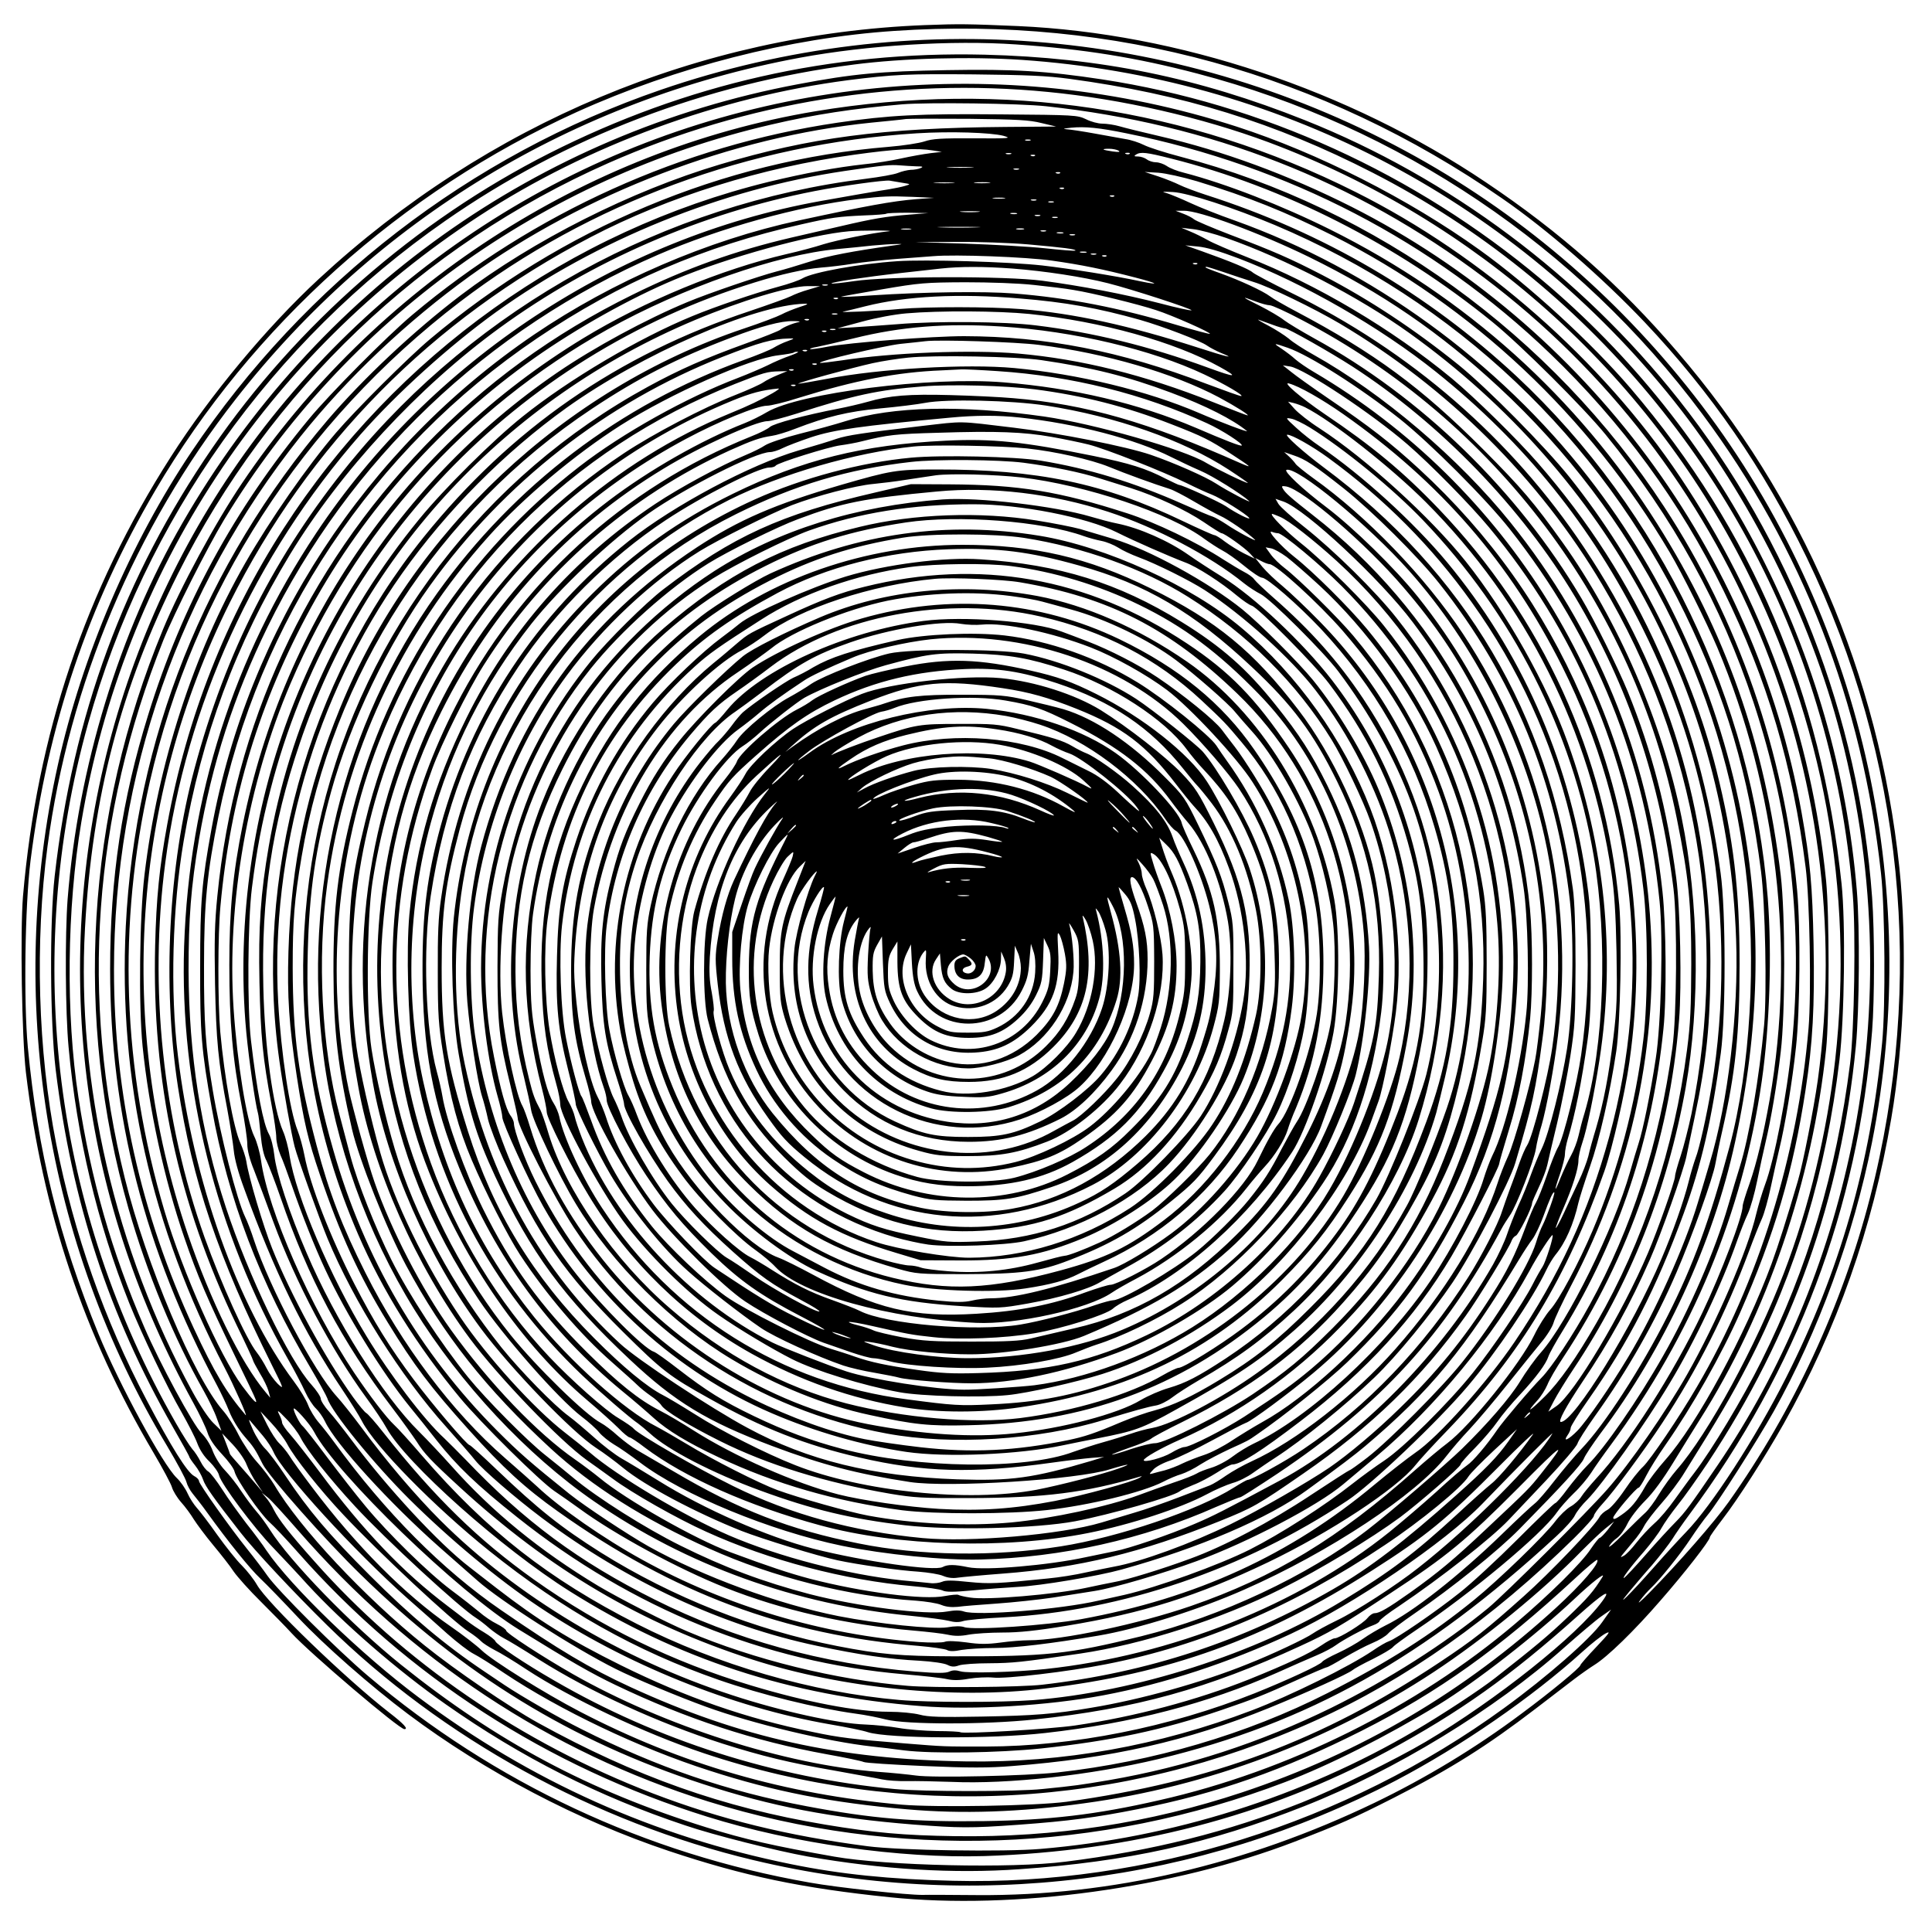 <?xml version="1.0" encoding="UTF-8" standalone="yes"?>
<svg version="1.0" xmlns="http://www.w3.org/2000/svg" width="100mm" height="100mm" viewBox="0 0 1000 1000" preserveAspectRatio="xMidYMid meet">
  <g transform="translate(0,1000) scale(0.1,-0.1)" fill="#000000" stroke="none">
    <path d="M4785 9870 c-1162 -46 -2265 -508 -3135 -1314 -269 -249 -562 -601
-766 -921 -443 -692 -693 -1437 -765 -2274 -15 -180 -6 -731 15 -911 86 -721
300 -1359 661 -1970 47 -80 90 -160 95 -178 5 -18 26 -53 47 -77 21 -23 51
-64 66 -89 16 -25 61 -86 101 -134 40 -48 88 -109 106 -137 19 -27 81 -97 140
-155 58 -58 130 -131 159 -163 96 -105 557 -497 584 -497 22 0 -2 27 -80 87
-225 175 -629 565 -683 660 -16 28 -51 73 -78 100 -27 26 -84 98 -127 158 -43
61 -91 124 -106 140 -15 17 -37 50 -48 75 -11 25 -36 61 -56 80 -73 70 -297
483 -405 745 -205 502 -314 942 -366 1485 -22 238 -15 731 14 965 89 704 298
1324 646 1917 501 853 1273 1546 2181 1958 515 233 1103 384 1644 420 1137 77
2212 -219 3149 -869 230 -159 516 -408 735 -639 344 -364 616 -758 838 -1217
501 -1036 616 -2197 328 -3314 -144 -558 -397 -1104 -732 -1576 -71 -100 -263
-320 -411 -470 -43 -44 -65 -62 -48 -40 16 22 42 51 57 65 46 43 150 172 205
255 29 44 69 100 90 125 52 63 253 379 341 535 230 411 413 911 508 1390 265
1331 -60 2736 -881 3817 -403 530 -906 968 -1481 1288 -1198 666 -2610 791
-3907 345 -986 -339 -1841 -998 -2428 -1872 -317 -472 -567 -1057 -692 -1620
-270 -1210 -67 -2475 564 -3526 52 -87 97 -171 101 -188 4 -16 18 -43 33 -61
14 -17 47 -59 72 -94 113 -157 224 -294 277 -344 32 -30 120 -121 196 -202
133 -142 378 -357 569 -500 399 -299 881 -552 1351 -709 390 -130 686 -192
1142 -239 643 -67 1470 47 2095 287 239 92 306 122 515 228 295 150 483 269
735 462 74 57 163 125 197 151 34 26 81 59 105 74 68 42 206 176 342 333 126
144 256 311 256 328 0 5 30 47 66 94 82 107 216 316 316 493 276 491 460 1012
557 1580 68 394 84 901 42 1300 -106 997 -502 1917 -1150 2670 -296 345 -606
619 -991 877 -711 478 -1591 771 -2420 808 -260 11 -300 12 -485 5z m475 -100
c349 -24 623 -68 938 -151 1044 -273 1968 -896 2611 -1759 520 -698 830 -1494
927 -2380 21 -186 24 -689 6 -876 -61 -631 -219 -1184 -497 -1734 -159 -315
-386 -664 -518 -800 -35 -36 -111 -119 -169 -185 -118 -134 -204 -219 -127
-126 24 29 78 93 120 140 41 48 88 109 105 135 16 26 56 84 89 128 557 751
872 1585 945 2502 13 165 13 511 0 691 -68 934 -422 1845 -1002 2578 -507 640
-1186 1147 -1934 1445 -554 221 -1060 324 -1659 339 -791 19 -1542 -151 -2253
-511 -691 -350 -1307 -889 -1744 -1526 -456 -664 -721 -1383 -815 -2215 -27
-241 -24 -754 5 -1000 84 -688 275 -1270 606 -1850 47 -82 86 -152 86 -156 0
-3 13 -23 29 -43 17 -21 35 -54 42 -74 11 -35 57 -99 192 -272 72 -93 278
-313 451 -483 595 -585 1383 -1019 2206 -1215 1126 -269 2302 -123 3325 412
336 176 704 430 965 666 47 43 101 85 120 95 29 15 22 4 -47 -69 -46 -48 -83
-91 -83 -95 0 -12 -155 -140 -305 -251 -238 -178 -495 -333 -760 -461 -668
-321 -1364 -483 -2055 -478 -135 1 -263 2 -285 1 -76 -1 -441 38 -585 64 -849
149 -1632 516 -2287 1071 -157 133 -466 441 -518 516 -22 32 -70 95 -107 141
-89 111 -248 335 -248 350 0 7 -11 19 -25 26 -36 19 -117 148 -247 395 -217
411 -375 859 -467 1325 -95 480 -111 1044 -45 1540 111 836 453 1648 974 2314
728 931 1750 1550 2919 1767 351 65 788 92 1121 69z m30 -80 c1312 -90 2507
-705 3338 -1720 397 -485 716 -1104 883 -1713 197 -719 222 -1467 73 -2186
-125 -602 -360 -1164 -693 -1654 -143 -210 -168 -244 -218 -295 -29 -29 -98
-104 -153 -167 -55 -63 -106 -117 -112 -121 -19 -12 30 54 102 136 35 41 76
95 90 121 14 25 51 78 83 118 32 39 102 138 156 219 439 664 691 1373 767
2158 18 190 21 611 5 804 -103 1231 -695 2378 -1636 3166 -653 547 -1444 907
-2270 1033 -290 44 -457 54 -804 48 -345 -6 -487 -19 -771 -73 -1343 -252
-2495 -1073 -3184 -2268 -330 -571 -542 -1267 -596 -1950 -14 -186 -12 -586 5
-766 43 -467 148 -908 314 -1325 67 -166 195 -434 272 -567 32 -57 69 -128 80
-158 13 -35 36 -70 64 -96 23 -23 46 -55 49 -71 10 -43 181 -272 279 -373 45
-47 126 -133 179 -192 183 -199 467 -446 716 -620 390 -274 791 -477 1238
-626 146 -50 477 -133 634 -161 390 -68 757 -90 1097 -66 559 39 981 132 1473
326 468 184 988 501 1345 820 79 70 166 144 194 163 l50 35 -46 -65 c-60 -86
-284 -282 -508 -445 -819 -596 -1849 -919 -2851 -894 -329 8 -584 34 -839 86
-711 144 -1347 429 -1930 865 -291 217 -661 574 -786 759 -18 28 -65 91 -104
140 -38 50 -94 127 -123 173 -29 45 -62 88 -73 95 -12 6 -30 30 -41 52 -11 22
-30 51 -43 65 -12 14 -50 73 -84 133 -633 1105 -796 2401 -455 3622 294 1054
948 1975 1849 2602 621 433 1346 710 2115 809 255 33 601 42 870 24z m245 -98
c587 -79 1066 -227 1570 -486 1103 -565 1943 -1573 2299 -2756 99 -327 158
-642 186 -982 16 -194 8 -697 -14 -873 -71 -562 -220 -1061 -459 -1540 -96
-193 -256 -459 -347 -578 -25 -32 -70 -95 -102 -139 -31 -44 -78 -100 -105
-123 -27 -24 -69 -69 -93 -100 -24 -31 -53 -61 -64 -67 -20 -11 -20 -10 -6 8
8 10 32 39 53 64 22 25 48 62 58 83 11 21 51 73 89 116 38 43 91 113 117 156
185 296 246 401 329 561 250 481 407 1003 475 1577 26 219 32 712 11 912 -106
990 -462 1828 -1092 2565 -201 235 -525 533 -782 717 -368 264 -837 502 -1258
638 -1212 391 -2544 259 -3647 -361 -550 -309 -1040 -737 -1419 -1239 -722
-956 -1041 -2184 -878 -3380 76 -562 258 -1105 544 -1625 32 -58 65 -127 74
-155 11 -34 35 -69 75 -112 32 -34 62 -74 65 -90 10 -42 132 -217 180 -261 23
-20 90 -91 148 -157 566 -642 1292 -1111 2118 -1368 444 -139 998 -217 1435
-204 760 24 1463 206 2085 542 373 201 638 389 985 700 134 120 180 148 129
78 -130 -178 -550 -512 -914 -728 -154 -91 -473 -248 -640 -314 -383 -152
-776 -251 -1225 -307 -279 -36 -927 -21 -1196 26 -317 56 -462 89 -664 152
-608 190 -1081 442 -1580 842 -255 205 -573 532 -678 698 -20 31 -51 74 -70
95 -18 21 -53 67 -77 103 -23 36 -62 85 -86 110 -25 26 -51 68 -63 100 -12 33
-36 70 -58 92 -41 39 -217 363 -296 548 -169 390 -276 764 -341 1190 -66 428
-60 979 15 1425 218 1297 955 2419 2064 3140 557 363 1239 613 1905 700 237
30 306 33 650 30 274 -3 376 -7 495 -23z m-110 -68 c383 -37 796 -132 1140
-260 1075 -402 1954 -1186 2469 -2203 403 -797 563 -1670 465 -2546 -42 -375
-135 -764 -266 -1105 -144 -377 -392 -832 -554 -1017 -28 -32 -69 -89 -92
-127 -22 -37 -54 -80 -70 -95 -16 -14 -67 -64 -114 -111 -46 -47 -79 -75 -74
-63 6 12 24 31 40 42 16 11 40 44 54 73 14 30 55 83 92 120 43 43 93 112 144
195 43 70 105 171 138 223 349 550 584 1239 655 1920 17 167 17 695 0 870 -75
751 -329 1455 -755 2090 -406 606 -1021 1146 -1680 1476 -871 438 -1827 580
-2797 418 -1191 -199 -2281 -906 -2968 -1926 -138 -204 -319 -540 -408 -755
-399 -963 -461 -2012 -179 -2998 95 -333 235 -672 391 -947 24 -43 55 -106 67
-141 l23 -63 -42 41 c-24 23 -70 92 -108 162 -399 729 -601 1599 -556 2400 37
677 186 1245 481 1833 477 951 1260 1698 2228 2126 716 316 1504 444 2276 368z
m-10 -74 c851 -92 1598 -384 2265 -886 1281 -964 1947 -2565 1729 -4154 -21
-148 -77 -435 -104 -525 -56 -191 -99 -326 -135 -425 -135 -367 -388 -834
-550 -1016 -39 -44 -85 -104 -102 -134 -47 -83 -77 -118 -125 -151 -31 -22
-43 -26 -43 -15 0 15 119 156 132 156 4 0 22 28 39 62 17 34 62 106 100 160
138 198 289 465 385 682 179 407 275 733 339 1151 38 249 48 434 42 759 -6
302 -17 427 -62 680 -243 1349 -1113 2520 -2330 3136 -330 166 -664 289 -992
365 -87 20 -180 43 -207 51 -27 8 -68 14 -90 14 -22 0 -60 10 -85 23 -45 21
-55 22 -441 25 -424 4 -577 -4 -845 -43 -801 -118 -1572 -466 -2200 -994 -132
-111 -428 -409 -537 -541 -387 -468 -655 -961 -831 -1530 -136 -438 -197 -845
-197 -1316 0 -757 179 -1455 553 -2154 19 -36 48 -96 63 -134 16 -41 48 -94
78 -129 49 -56 58 -70 95 -144 31 -63 327 -397 507 -572 533 -521 1091 -863
1769 -1084 357 -117 670 -177 1095 -211 236 -18 290 -19 540 -1 263 19 403 38
620 81 411 81 754 202 1157 405 398 201 710 424 1103 787 61 57 114 101 117
98 15 -15 -81 -127 -211 -246 -477 -437 -1014 -753 -1626 -957 -482 -160 -967
-234 -1485 -227 -270 4 -422 18 -675 60 -527 88 -982 249 -1484 526 -152 84
-428 272 -588 401 -309 248 -647 608 -778 831 -19 32 -60 86 -91 120 -30 33
-72 96 -94 139 -21 43 -57 99 -80 125 -149 168 -400 762 -509 1204 -232 934
-164 1873 199 2783 58 144 227 479 315 625 627 1034 1647 1771 2831 2045 226
53 426 83 679 105 131 11 610 5 745 -10z m-24 -87 l76 -18 -261 -2 c-638 -5
-1014 -55 -1479 -194 -463 -138 -967 -393 -1342 -677 -245 -186 -506 -432
-690 -647 -636 -747 -996 -1651 -1044 -2620 -39 -799 130 -1553 512 -2285 45
-86 123 -261 108 -244 -99 116 -162 221 -268 449 -275 593 -413 1212 -413
1855 0 1007 338 1973 964 2759 244 306 552 597 879 833 597 429 1358 720 2075
793 81 8 163 16 182 19 19 2 168 2 330 1 244 -3 308 -6 371 -22z m439 -53
c837 -169 1586 -558 2192 -1139 373 -358 674 -768 898 -1226 228 -464 359
-908 426 -1435 21 -164 30 -654 15 -832 -55 -655 -259 -1313 -577 -1855 -92
-158 -242 -379 -280 -415 -20 -18 -63 -72 -95 -120 -34 -50 -72 -94 -89 -103
-16 -8 -35 -25 -41 -37 -26 -48 -258 -291 -392 -410 -195 -174 -258 -224 -437
-343 -606 -403 -1179 -617 -1930 -721 -157 -21 -674 -30 -852 -15 -602 53
-1143 209 -1667 482 -179 93 -452 263 -508 317 -25 24 -97 80 -161 124 -236
163 -488 416 -719 723 -50 66 -102 138 -115 160 -14 22 -38 51 -53 65 -15 14
-43 57 -62 95 l-35 70 56 -60 c31 -33 68 -82 83 -110 36 -69 171 -239 290
-365 187 -199 564 -551 648 -605 28 -18 57 -41 65 -50 8 -9 39 -29 69 -45 31
-15 106 -61 166 -101 225 -148 609 -330 916 -433 1040 -348 2161 -289 3169
169 468 212 914 527 1338 944 56 55 102 107 102 115 0 8 20 36 45 63 58 62
217 278 309 418 181 275 329 567 450 892 24 65 54 140 66 166 12 27 32 99 45
160 13 62 33 150 44 197 30 122 68 351 87 530 21 190 24 615 6 810 -67 716
-304 1401 -689 1988 -579 886 -1492 1547 -2503 1811 -80 21 -165 48 -190 61
-24 12 -66 26 -94 30 -28 5 -100 18 -161 29 -60 11 -126 21 -145 22 -23 2 -14
4 25 8 71 7 144 0 285 -29z m-636 -13 c45 -13 33 -14 -155 -13 -166 1 -213 -2
-254 -16 -27 -9 -111 -22 -185 -28 -857 -70 -1691 -420 -2375 -996 -112 -94
-386 -367 -486 -484 -149 -174 -341 -450 -470 -675 -268 -469 -452 -1037 -521
-1612 -26 -216 -31 -678 -10 -888 33 -325 112 -689 216 -991 67 -196 121 -321
258 -604 58 -118 108 -223 111 -233 12 -32 -12 -8 -70 70 -115 156 -308 590
-401 903 -220 740 -245 1484 -77 2222 226 988 791 1863 1605 2485 672 513
1502 819 2365 873 174 11 384 4 449 -13z m139 -24 c-7 -2 -19 -2 -25 0 -7 3
-2 5 12 5 14 0 19 -2 13 -5z m-503 -52 l45 -7 -60 -7 c-33 -4 -100 -16 -150
-27 -49 -11 -135 -25 -190 -30 -146 -16 -308 -46 -495 -91 -1029 -252 -1934
-898 -2512 -1794 -298 -462 -502 -981 -602 -1530 -41 -222 -57 -383 -63 -630
-17 -702 117 -1327 421 -1962 48 -98 86 -181 86 -185 0 -4 16 -33 35 -66 20
-32 40 -74 45 -93 l9 -34 -25 30 c-127 151 -285 473 -403 820 -367 1083 -289
2247 218 3265 410 821 1045 1464 1871 1894 399 208 884 359 1360 425 214 30
326 36 410 22z m960 -1 c10 -7 1 -8 -30 -4 -56 8 -64 14 -19 14 19 0 41 -5 49
-10z m-557 -17 c-7 -2 -19 -2 -25 0 -7 3 -2 5 12 5 14 0 19 -2 13 -5z m614 1
c-3 -3 -12 -4 -19 -1 -8 3 -5 6 6 6 11 1 17 -2 13 -5z m216 -25 c581 -146
1168 -444 1661 -845 149 -121 472 -443 587 -584 349 -429 599 -882 765 -1385
193 -586 258 -1163 198 -1780 -24 -248 -89 -587 -139 -719 -14 -38 -34 -105
-45 -150 -44 -188 -206 -563 -358 -831 -110 -193 -295 -460 -411 -592 -103
-118 -532 -545 -618 -616 -226 -186 -518 -371 -811 -516 -371 -182 -753 -306
-1152 -375 -149 -25 -174 -29 -345 -46 -131 -14 -619 -14 -765 0 -618 58
-1226 251 -1760 561 -155 89 -299 186 -306 204 -3 8 -29 28 -57 45 -29 17 -72
46 -97 66 -25 19 -67 52 -94 72 -229 173 -434 387 -661 692 -60 80 -128 167
-152 194 -24 26 -43 55 -43 63 0 8 -7 27 -16 44 -12 24 -4 19 36 -23 29 -29
62 -73 75 -98 34 -67 149 -212 283 -357 159 -172 544 -527 627 -578 17 -11 47
-34 67 -52 20 -17 54 -41 75 -52 21 -10 103 -60 183 -111 267 -168 614 -327
950 -435 202 -64 345 -99 576 -139 109 -20 222 -40 249 -46 28 -6 86 -10 130
-9 44 1 148 -1 230 -4 295 -13 722 35 1070 118 773 185 1378 524 2060 1153 44
40 88 89 97 109 9 19 38 56 64 81 78 79 301 393 426 602 129 213 271 514 349
737 17 48 42 112 56 141 13 28 35 105 48 170 13 64 33 155 44 202 27 114 58
293 78 465 24 200 24 713 0 915 -83 684 -285 1259 -640 1820 -414 655 -989
1172 -1692 1522 -249 124 -541 238 -757 294 -34 8 -74 24 -89 35 -15 10 -40
19 -56 19 -15 0 -37 7 -47 15 -11 8 -31 15 -45 15 -21 0 -23 2 -11 10 24 15
53 12 183 -21z m-706 15 c-3 -3 -12 -4 -19 -1 -8 3 -5 6 6 6 11 1 17 -2 13 -5z
m-613 -55 c32 0 37 -2 21 -9 -11 -5 -34 -9 -51 -9 -17 -1 -47 -8 -66 -16 -19
-8 -93 -21 -164 -30 -1042 -128 -2012 -662 -2673 -1470 -384 -471 -643 -979
-805 -1586 -134 -500 -166 -1115 -85 -1644 75 -489 208 -882 486 -1440 63
-126 64 -129 30 -97 -18 18 -44 54 -57 80 -13 26 -36 63 -51 82 -54 67 -185
358 -270 595 -216 605 -289 1294 -203 1943 106 808 462 1588 1010 2213 187
213 462 461 702 634 522 374 1168 636 1804 730 210 31 234 33 287 29 24 -2 62
-4 85 -5z m284 -6 c-32 -2 -84 -2 -115 0 -32 2 -6 3 57 3 63 0 89 -1 58 -3z
m245 -10 c-7 -2 -19 -2 -25 0 -7 3 -2 5 12 5 14 0 19 -2 13 -5z m214 -19 c-3
-3 -12 -4 -19 -1 -8 3 -5 6 6 6 11 1 17 -2 13 -5z m708 -42 c266 -81 458 -158
705 -282 724 -367 1324 -931 1743 -1640 63 -106 192 -365 245 -490 309 -734
406 -1573 272 -2340 -33 -186 -67 -328 -104 -435 -20 -55 -36 -108 -36 -117 0
-55 -111 -347 -209 -553 -150 -315 -384 -681 -550 -859 -31 -34 -65 -75 -75
-91 -10 -17 -35 -41 -57 -53 -21 -12 -56 -46 -78 -75 -53 -72 -294 -305 -421
-408 -224 -182 -445 -322 -760 -483 -417 -212 -902 -355 -1395 -410 -160 -18
-647 -29 -735 -16 -36 5 -123 14 -195 19 -480 37 -1107 237 -1580 506 -156 89
-345 212 -345 225 0 5 -21 21 -47 34 -27 13 -68 41 -93 63 -25 21 -90 72 -145
113 -116 87 -326 292 -444 435 -46 55 -134 168 -196 250 -62 83 -120 157 -130
165 -14 12 -45 72 -45 88 0 16 85 -79 105 -118 116 -221 748 -832 1060 -1024
272 -168 375 -227 500 -287 365 -175 719 -291 1094 -359 95 -17 181 -35 191
-40 9 -5 151 -14 314 -21 234 -10 332 -10 455 0 508 39 910 130 1328 300 204
83 412 178 433 196 9 8 56 34 106 58 49 25 96 52 104 62 8 10 62 49 120 88
282 189 648 494 727 607 17 25 57 70 88 100 32 30 72 78 91 107 18 29 64 94
102 145 421 571 683 1203 781 1883 41 286 53 654 31 946 -80 1018 -554 2004
-1301 2702 -461 429 -999 744 -1609 939 -52 17 -113 40 -135 51 -22 11 -71 31
-110 44 l-70 23 70 -4 c40 -3 125 -22 200 -44z m-1525 -8 c45 -7 45 -7 15 -16
-16 -5 -55 -13 -85 -18 -66 -10 -205 -34 -355 -61 -1049 -189 -2015 -825
-2609 -1719 -428 -644 -657 -1361 -683 -2137 -24 -728 165 -1481 535 -2133 36
-63 77 -142 92 -175 15 -33 40 -71 55 -85 15 -14 36 -44 47 -67 55 -117 335
-424 598 -656 63 -55 149 -131 191 -168 117 -104 499 -349 715 -457 97 -49
327 -145 468 -196 241 -88 631 -181 861 -206 39 -4 113 -13 165 -20 147 -18
487 -13 709 10 362 39 628 95 931 198 176 60 223 79 386 153 83 38 156 69 161
69 5 0 47 23 93 51 46 27 110 61 144 75 34 14 70 36 81 49 11 13 74 61 140
106 189 129 431 324 540 435 222 226 320 333 333 364 7 18 46 76 85 129 332
441 584 986 698 1511 125 574 139 1110 43 1640 -120 659 -396 1277 -803 1800
-466 599 -1123 1076 -1831 1329 -80 28 -183 69 -230 91 -47 22 -101 44 -120
50 -30 8 -26 9 31 6 77 -4 316 -82 528 -171 934 -394 1679 -1099 2122 -2010
212 -436 330 -835 394 -1335 22 -170 31 -629 16 -796 -25 -272 -77 -576 -126
-734 -13 -41 -40 -131 -60 -200 -68 -234 -199 -537 -338 -780 -127 -224 -302
-477 -390 -564 -27 -27 -74 -83 -104 -123 -29 -40 -58 -73 -63 -73 -5 0 -93
-85 -197 -189 -103 -103 -237 -227 -298 -275 -123 -98 -330 -240 -366 -251
-13 -4 -51 -26 -84 -49 -121 -82 -426 -233 -626 -309 -480 -183 -977 -272
-1479 -264 -659 10 -1167 123 -1735 384 -213 98 -372 193 -670 398 -306 210
-601 508 -865 870 -24 33 -60 79 -80 102 -21 24 -45 64 -55 90 -10 27 -43 82
-74 123 -291 389 -522 1038 -600 1685 -41 331 -29 771 30 1114 91 537 271
1021 550 1481 262 431 663 865 1084 1172 479 349 1046 595 1632 709 144 28
363 58 388 54 11 -2 40 -7 65 -11z m263 -1 c-23 -2 -64 -2 -90 0 -26 2 -7 3
42 3 50 0 71 -1 48 -3z m184 0 c-20 -2 -52 -2 -70 0 -17 2 0 4 38 4 39 0 53
-2 32 -4z m390 -29 c-3 -3 -12 -4 -19 -1 -8 3 -5 6 6 6 11 1 17 -2 13 -5z
m-767 -55 c-121 -10 -254 -34 -605 -110 -472 -102 -963 -314 -1371 -591 -872
-592 -1481 -1524 -1669 -2557 -51 -279 -59 -376 -59 -716 -1 -341 7 -433 60
-730 84 -471 249 -903 513 -1348 43 -73 81 -142 85 -154 22 -71 239 -338 425
-523 209 -207 457 -414 671 -557 444 -297 998 -520 1505 -608 83 -14 172 -32
198 -41 105 -33 636 -36 917 -4 446 50 840 152 1200 312 74 33 166 74 205 90
38 16 83 40 100 53 38 28 148 87 193 103 17 6 32 16 32 21 0 6 46 42 103 79
215 145 477 351 566 445 22 23 110 116 195 206 85 90 157 175 161 189 3 13 44
77 90 142 169 236 313 489 423 745 81 188 189 490 201 562 6 32 21 108 35 168
69 303 90 503 90 865 0 389 -31 648 -120 1005 -133 526 -407 1073 -760 1515
-127 159 -425 460 -574 581 -231 186 -461 338 -705 465 -166 86 -253 124 -480
210 -93 36 -176 71 -185 79 -9 8 -34 21 -56 29 l-39 15 43 0 c78 2 393 -115
647 -239 379 -186 678 -391 982 -673 710 -657 1160 -1536 1278 -2495 58 -468
25 -1032 -83 -1437 -102 -379 -187 -612 -320 -875 -139 -275 -328 -566 -447
-690 -34 -36 -96 -109 -138 -163 -41 -53 -87 -107 -103 -119 -16 -12 -92 -83
-169 -158 -223 -216 -463 -405 -605 -474 -36 -18 -88 -49 -116 -69 -29 -21
-86 -53 -127 -72 -42 -19 -79 -40 -83 -46 -9 -16 -180 -95 -349 -163 -445
-177 -939 -275 -1390 -276 -228 0 -208 -1 -420 16 -272 22 -341 30 -477 59
-348 71 -659 180 -993 345 -270 134 -429 233 -645 400 -36 28 -98 76 -139 108
-159 122 -426 410 -614 662 -39 52 -90 117 -114 144 -24 26 -43 57 -43 67 0
10 -22 43 -48 72 -117 129 -326 563 -443 918 -130 396 -191 787 -193 1224 0
271 12 433 54 681 67 390 180 741 355 1099 423 864 1133 1541 2020 1926 322
139 724 251 1040 289 125 14 154 16 280 11 l110 -5 -95 -7z m1027 15 c-3 -3
-12 -4 -19 -1 -8 3 -5 6 6 6 11 1 17 -2 13 -5z m-569 -11 c-16 -2 -40 -2 -55
0 -16 2 -3 4 27 4 30 0 43 -2 28 -4z m165 -10 c-7 -2 -19 -2 -25 0 -7 3 -2 5
12 5 14 0 19 -2 13 -5z m90 -10 c-7 -2 -19 -2 -25 0 -7 3 -2 5 12 5 14 0 19
-2 13 -5z m-390 -50 c-24 -2 -62 -2 -85 0 -24 2 -5 4 42 4 47 0 66 -2 43 -4z
m-358 -14 c-118 -9 -188 -21 -350 -59 -66 -15 -183 -42 -260 -60 -287 -67
-543 -158 -820 -295 -411 -202 -766 -461 -1076 -783 -617 -640 -987 -1443
-1074 -2330 -14 -138 -16 -231 -12 -455 6 -293 16 -401 64 -652 14 -77 29
-171 33 -210 4 -44 24 -117 53 -195 156 -430 310 -747 507 -1040 43 -64 89
-138 103 -165 65 -129 375 -444 659 -672 384 -308 760 -519 1188 -668 222 -77
506 -147 710 -175 47 -6 117 -20 155 -30 107 -27 515 -27 770 0 524 56 896
159 1375 380 154 71 197 96 463 271 299 196 394 275 666 548 237 240 262 255
115 70 -58 -73 -64 -79 -278 -280 -172 -162 -250 -227 -397 -332 -116 -82
-159 -107 -185 -107 -9 0 -25 -11 -36 -25 -22 -28 -146 -105 -170 -105 -9 0
-39 -16 -68 -36 -63 -43 -174 -95 -374 -176 -274 -109 -590 -193 -901 -239
-131 -19 -577 -45 -594 -35 -4 3 -59 6 -122 6 -63 1 -151 8 -196 16 -45 8
-124 16 -175 18 -144 5 -437 69 -689 152 -574 187 -1117 513 -1509 904 -128
128 -280 306 -408 480 -47 63 -105 136 -129 162 -117 128 -348 564 -428 808
-15 47 -36 101 -46 121 -42 85 -129 423 -168 657 -37 219 -46 349 -45 647 0
321 16 480 75 770 206 1011 799 1900 1649 2474 428 289 864 477 1369 590 158
36 191 40 325 46 59 2 111 6 114 9 3 3 53 5 111 5 l106 -2 -100 -8z m558 4
c-7 -2 -21 -2 -30 0 -10 3 -4 5 12 5 17 0 24 -2 18 -5z m120 -10 c-7 -2 -19
-2 -25 0 -7 3 -2 5 12 5 14 0 19 -2 13 -5z m90 -10 c-7 -2 -19 -2 -25 0 -7 3
-2 5 12 5 14 0 19 -2 13 -5z m-421 -50 c-51 -2 -132 -2 -180 0 -48 1 -6 3 93
3 99 0 138 -2 87 -3z m-339 -10 c-13 -2 -33 -2 -45 0 -13 2 -3 4 22 4 25 0 35
-2 23 -4z m585 0 c-10 -2 -26 -2 -35 0 -10 3 -2 5 17 5 19 0 27 -2 18 -5z
m1050 -45 c307 -108 685 -304 947 -492 1033 -741 1647 -1880 1691 -3136 14
-379 -41 -844 -137 -1161 -17 -57 -44 -149 -61 -204 -68 -227 -223 -571 -361
-800 -93 -155 -214 -330 -262 -380 -46 -47 -78 -62 -51 -23 9 12 16 29 16 38
0 8 41 74 91 145 210 300 352 576 494 965 91 249 146 488 192 830 26 196 26
738 -1 930 -112 827 -422 1523 -947 2125 -108 124 -325 337 -444 436 -311 257
-701 488 -1060 628 -88 35 -180 74 -205 89 -25 14 -65 34 -90 44 l-45 19 60
-7 c32 -3 111 -24 173 -46z m-1748 35 c-87 -9 -265 -45 -337 -67 -43 -14 -129
-37 -191 -51 -336 -78 -738 -244 -1052 -435 -920 -560 -1550 -1460 -1764
-2520 -51 -251 -69 -443 -69 -725 0 -295 17 -489 64 -730 16 -82 29 -171 29
-197 0 -31 12 -79 35 -135 19 -49 64 -169 100 -268 115 -312 300 -662 479
-907 42 -57 90 -129 107 -160 100 -181 593 -621 949 -845 558 -351 1137 -540
1820 -594 263 -21 652 2 940 56 319 60 649 168 971 318 322 150 800 475 992
674 186 193 370 377 362 363 -81 -140 -426 -486 -695 -696 -115 -91 -322 -224
-420 -271 -52 -25 -108 -56 -125 -68 -35 -25 -212 -109 -337 -158 -231 -94
-553 -184 -808 -226 -194 -33 -295 -41 -570 -46 -212 -4 -276 -2 -320 10 -31
8 -100 15 -160 15 -167 0 -426 50 -712 136 -407 122 -780 304 -1124 548 -288
205 -512 423 -778 759 -42 54 -83 100 -90 103 -7 3 -38 40 -69 83 -143 199
-324 532 -419 771 -46 115 -121 367 -133 449 -4 24 -18 66 -31 95 -36 81 -82
335 -104 576 -13 150 -13 504 1 650 51 562 202 1057 469 1546 276 504 681 956
1155 1290 221 156 502 313 730 408 272 114 701 232 900 249 55 5 248 5 205 0z
m813 0 c-7 -2 -19 -2 -25 0 -7 3 -2 5 12 5 14 0 19 -2 13 -5z m90 -10 c-7 -2
-21 -2 -30 0 -10 3 -4 5 12 5 17 0 24 -2 18 -5z m60 -10 c-7 -2 -19 -2 -25 0
-7 3 -2 5 12 5 14 0 19 -2 13 -5z m-241 -48 c180 -16 251 -25 244 -32 -2 -3
-73 3 -158 12 -84 9 -270 19 -413 24 l-260 8 210 1 c116 1 284 -5 377 -13z
m-702 -6 c-207 -29 -333 -53 -428 -83 -59 -19 -136 -42 -172 -51 -89 -23 -356
-114 -463 -159 -212 -88 -482 -234 -672 -364 -855 -584 -1434 -1511 -1584
-2533 -44 -295 -53 -597 -26 -884 13 -138 46 -367 60 -416 3 -8 9 -58 14 -111
6 -63 16 -110 31 -137 11 -23 44 -108 72 -189 143 -417 317 -745 579 -1090 52
-68 108 -147 126 -174 38 -61 74 -99 221 -234 467 -429 941 -708 1517 -894
464 -149 1040 -207 1512 -150 643 77 1138 255 1693 610 284 181 384 263 659
540 112 113 191 187 175 165 -70 -99 -175 -224 -215 -255 -24 -19 -104 -90
-178 -159 -219 -201 -341 -294 -595 -448 -449 -273 -1068 -471 -1601 -513
-161 -12 -543 -12 -690 1 -449 39 -943 182 -1359 394 -456 232 -775 481 -1111
870 -62 72 -127 144 -145 160 -40 37 -127 151 -207 270 -225 337 -446 840
-482 1099 -6 42 -22 98 -35 124 -39 78 -88 378 -107 662 -36 544 73 1164 296
1685 335 783 905 1419 1640 1830 384 215 879 388 1190 416 55 5 136 13 180 18
44 4 100 8 125 8 38 1 35 -1 -20 -8z m1790 -66 c340 -130 733 -356 1023 -588
460 -369 804 -796 1068 -1325 174 -349 286 -691 355 -1084 71 -406 72 -886 3
-1291 -26 -153 -63 -319 -83 -370 -8 -22 -25 -77 -36 -123 -25 -99 -81 -259
-140 -397 -149 -352 -453 -845 -521 -845 -17 0 26 79 110 205 143 212 251 408
351 636 55 124 175 463 189 534 7 33 25 121 41 195 64 302 83 490 83 815 -2
774 -221 1493 -654 2141 -377 565 -898 1017 -1525 1323 -93 46 -178 91 -189
100 -21 19 -119 59 -265 111 l-85 30 65 -6 c44 -4 112 -24 210 -61z m-787 30
c-7 -2 -21 -2 -30 0 -10 3 -4 5 12 5 17 0 24 -2 18 -5z m50 -10 c-7 -2 -19 -2
-25 0 -7 3 -2 5 12 5 14 0 19 -2 13 -5z m-228 -32 c150 -21 268 -45 433 -88
116 -30 131 -41 25 -19 -129 28 -369 66 -509 82 -171 19 -607 32 -750 22 -195
-13 -436 -57 -489 -88 -16 -10 -73 -30 -126 -44 -118 -32 -327 -103 -445 -152
-276 -113 -640 -328 -879 -520 -153 -122 -406 -373 -535 -531 -405 -494 -672
-1073 -779 -1694 -42 -243 -54 -415 -48 -704 6 -278 17 -391 62 -631 14 -72
25 -149 25 -172 0 -22 10 -62 21 -89 12 -26 38 -97 59 -158 52 -151 120 -322
173 -435 108 -232 294 -534 437 -710 34 -41 97 -120 140 -175 103 -131 208
-232 417 -398 595 -474 1278 -751 2003 -813 96 -8 196 -19 221 -25 33 -7 65
-7 114 2 37 6 93 9 124 6 66 -8 393 31 586 69 494 96 969 299 1443 617 185
123 397 297 433 355 9 15 69 76 133 136 l118 109 -45 -64 c-55 -78 -117 -142
-273 -281 -269 -240 -443 -373 -633 -483 -465 -269 -959 -432 -1506 -495 -111
-13 -563 -17 -695 -6 -374 31 -798 136 -1140 281 -110 46 -355 172 -463 236
-301 181 -550 384 -763 624 -49 55 -123 133 -165 175 -185 182 -435 579 -582
925 -89 206 -157 414 -167 505 -5 44 -17 91 -28 110 -29 52 -62 220 -93 485
-20 167 -17 616 5 790 25 198 51 334 96 508 322 1251 1269 2243 2506 2625 138
43 255 69 344 77 41 3 116 12 165 20 50 8 153 19 230 25 77 6 160 12 185 14
114 10 482 -4 615 -23z m282 23 c-3 -3 -12 -4 -19 -1 -8 3 -5 6 6 6 11 1 17
-2 13 -5z m470 -40 c-3 -3 -12 -4 -19 -1 -8 3 -5 6 6 6 11 1 17 -2 13 -5z
m-957 -24 c169 -13 365 -43 495 -76 120 -30 439 -134 432 -140 -3 -3 -76 13
-163 36 -186 48 -412 91 -609 117 -191 25 -800 24 -974 -2 -62 -9 -115 -15
-117 -12 -6 6 180 34 351 53 83 9 179 20 215 24 100 11 222 11 370 0z m1092
-18 c46 -16 117 -39 158 -52 80 -24 313 -137 445 -215 559 -332 1032 -801
1358 -1351 492 -828 654 -1791 462 -2739 -15 -71 -40 -169 -56 -218 -16 -48
-29 -95 -29 -105 0 -25 -90 -280 -140 -397 -133 -313 -384 -732 -474 -793
l-42 -29 29 56 c16 31 62 106 102 166 292 439 485 925 580 1455 76 433 69 959
-21 1398 -101 496 -328 1021 -616 1424 -149 208 -210 280 -413 484 -318 318
-558 496 -970 714 -55 29 -114 63 -131 76 -39 29 -154 82 -256 119 -43 15 -78
29 -78 31 0 6 5 5 92 -24z m-980 -67 c76 -8 168 -19 205 -26 95 -15 336 -74
426 -104 85 -27 291 -119 279 -123 -5 -1 -77 18 -161 43 -311 93 -568 143
-853 166 -155 12 -463 8 -738 -10 -85 -6 -155 -9 -157 -7 -1 1 93 18 210 38
197 34 228 36 432 37 129 0 277 -5 357 -14z m-1069 -2 c-7 -2 -19 -2 -25 0 -7
3 -2 5 12 5 14 0 19 -2 13 -5z m-98 -22 c-33 -9 -74 -25 -91 -34 -18 -9 -112
-43 -210 -76 -688 -228 -1239 -610 -1691 -1171 -602 -748 -881 -1759 -747
-2710 20 -146 63 -385 79 -445 15 -59 131 -381 170 -475 136 -328 380 -715
615 -976 62 -70 130 -147 150 -173 39 -49 208 -195 345 -298 438 -328 934
-559 1425 -662 217 -46 371 -69 530 -77 67 -4 127 -13 143 -21 22 -11 36 -12
61 -3 18 6 88 11 157 11 121 1 164 5 469 50 325 48 727 177 1044 336 198 99
464 260 612 369 98 73 314 261 314 274 0 6 34 45 76 87 41 42 93 103 115 135
22 32 75 96 118 141 82 88 133 157 146 197 4 13 38 75 76 136 288 471 462 992
519 1559 17 163 14 534 -5 710 -76 710 -343 1359 -787 1911 -265 330 -663 669
-1021 869 -49 27 -106 64 -126 82 -21 17 -69 48 -107 68 -38 20 -60 33 -49 30
11 -4 44 -16 72 -26 29 -11 58 -19 65 -19 16 0 235 -124 348 -197 457 -296
875 -729 1153 -1193 274 -459 440 -951 509 -1510 20 -163 17 -662 -6 -825 -67
-489 -210 -933 -428 -1329 -85 -155 -196 -323 -249 -377 -60 -61 -198 -224
-229 -269 -53 -78 -126 -164 -156 -184 -18 -12 -90 -73 -160 -138 -71 -64
-180 -157 -243 -208 -470 -377 -1126 -639 -1781 -709 -153 -16 -401 -23 -438
-12 -23 7 -41 7 -58 -1 -19 -9 -63 -9 -177 0 -476 39 -936 166 -1349 373 -392
196 -672 403 -979 725 -37 38 -86 87 -110 110 -104 95 -280 327 -402 528 -188
309 -365 724 -398 932 -6 44 -22 102 -34 129 -51 116 -95 434 -102 745 -11
467 44 836 188 1261 333 991 1073 1784 2045 2192 239 100 489 176 584 176 l65
0 -60 -18z m1095 -46 c234 -19 402 -49 622 -111 115 -33 312 -108 346 -133 16
-11 47 -27 70 -37 85 -34 33 -22 -118 27 -358 115 -641 177 -914 199 -161 13
-489 13 -627 1 -113 -11 -327 -20 -294 -14 11 2 63 15 115 28 211 53 483 67
800 40z m-943 -1 c-3 -3 -12 -4 -19 -1 -8 3 -5 6 6 6 11 1 17 -2 13 -5z m2161
-14 c29 -11 62 -20 74 -20 12 0 85 -33 162 -74 1005 -524 1723 -1478 1945
-2582 62 -308 75 -436 75 -754 -1 -225 -4 -306 -22 -444 -67 -512 -226 -991
-468 -1412 -105 -183 -193 -308 -269 -383 -78 -77 -101 -90 -39 -21 20 21 43
59 53 82 9 24 46 88 83 143 344 521 549 1119 599 1747 14 176 6 579 -15 735
-47 353 -125 654 -251 964 -51 124 -172 369 -240 483 -329 556 -828 1041
-1385 1346 -63 35 -133 77 -154 93 -21 17 -78 50 -125 74 -96 47 -101 53 -23
23z m-2359 -29 c-30 -10 -73 -27 -95 -39 -21 -11 -108 -44 -192 -72 -933 -313
-1720 -1052 -2091 -1963 -175 -429 -254 -805 -268 -1262 -7 -233 3 -382 43
-645 36 -235 58 -330 120 -511 103 -305 205 -527 351 -764 135 -221 222 -336
419 -555 177 -197 291 -302 463 -424 595 -423 1172 -639 1864 -695 71 -6 137
-16 148 -21 13 -8 37 -8 76 0 31 5 108 10 171 10 104 0 295 23 537 64 203 34
520 134 755 238 441 194 892 493 1047 692 26 34 80 97 121 140 41 44 128 147
194 230 66 83 144 180 174 216 30 35 59 82 65 103 6 22 46 107 90 191 318 605
458 1261 409 1921 -87 1169 -738 2220 -1740 2810 -36 21 -78 50 -95 65 -16 15
-48 39 -70 54 -48 31 -45 32 30 6 113 -39 375 -206 580 -368 157 -125 447
-415 569 -570 447 -566 703 -1203 776 -1928 19 -182 8 -640 -20 -814 -27 -178
-66 -369 -89 -439 -10 -31 -30 -97 -44 -147 -82 -291 -323 -778 -461 -934 -28
-31 -78 -100 -110 -153 -51 -83 -166 -216 -298 -345 -83 -81 -383 -339 -493
-423 -308 -236 -756 -446 -1167 -548 -381 -94 -492 -105 -978 -104 -270 1
-375 10 -596 53 -428 84 -853 252 -1224 484 -207 131 -322 222 -543 433 -71
68 -132 123 -136 123 -14 0 -189 206 -290 340 -124 166 -205 297 -307 495
-124 241 -229 512 -258 664 -8 42 -24 100 -35 128 -42 106 -86 401 -101 665
-43 777 191 1585 642 2221 230 325 531 627 850 856 389 278 970 532 1233 539
23 1 16 -4 -26 -17z m1189 -36 c374 -39 751 -144 987 -275 99 -55 82 -56 -65
-2 -304 111 -594 182 -890 218 -163 20 -515 23 -715 6 -77 -6 -178 -13 -225
-16 l-85 -5 126 34 c73 20 170 38 230 43 170 15 477 13 637 -3z m-995 -2 c-7
-2 -19 -2 -25 0 -7 3 -2 5 12 5 14 0 19 -2 13 -5z m-146 -29 c-3 -3 -12 -4
-19 -1 -8 3 -5 6 6 6 11 1 17 -2 13 -5z m-52 -11 c-34 -7 -79 -26 -95 -39 -8
-7 -89 -39 -180 -72 -210 -76 -342 -134 -505 -223 -847 -462 -1465 -1267
-1690 -2204 -110 -457 -126 -946 -45 -1410 46 -262 122 -516 234 -775 125
-289 304 -576 527 -845 106 -128 417 -435 489 -483 30 -20 87 -60 127 -89 185
-136 512 -313 758 -411 292 -116 626 -192 975 -222 69 -6 148 -15 175 -21 36
-8 67 -8 109 0 33 6 112 11 175 11 85 0 173 9 331 35 399 66 676 153 1042 328
323 155 666 381 764 503 21 27 97 110 169 184 376 391 617 791 810 1340 41
119 106 401 129 565 92 648 6 1305 -249 1890 -196 451 -474 841 -840 1178
-148 136 -255 219 -470 365 -82 56 -169 118 -192 137 l-43 34 38 -6 c74 -12
426 -246 607 -403 121 -105 321 -308 421 -428 446 -536 716 -1167 800 -1872
24 -200 24 -583 0 -780 -40 -338 -131 -679 -263 -990 -72 -169 -173 -358 -219
-409 -24 -27 -61 -86 -83 -132 -72 -148 -330 -469 -451 -560 -30 -22 -104 -84
-164 -137 -399 -355 -729 -555 -1163 -705 -270 -93 -666 -177 -837 -177 -32 0
-99 -5 -148 -12 -69 -9 -108 -9 -176 1 -55 7 -97 9 -112 3 -14 -5 -73 -5 -135
-1 -494 37 -997 186 -1431 426 -197 108 -427 268 -544 379 -25 23 -100 90
-167 148 -271 236 -533 583 -722 959 -119 236 -188 416 -252 657 -95 358 -123
566 -124 920 0 247 8 350 46 575 158 943 707 1791 1504 2320 239 159 441 262
721 368 154 59 256 86 319 85 28 0 41 -2 30 -5z m1047 -23 c378 -24 778 -119
1051 -248 106 -50 210 -111 191 -112 -7 0 -88 29 -181 64 -444 170 -832 245
-1253 246 -164 0 -594 -33 -709 -55 -46 -9 -85 -14 -88 -12 -2 3 13 8 34 11
21 4 108 24 193 45 245 61 479 79 762 61z m-859 -17 c-7 -2 -19 -2 -25 0 -7 3
-2 5 12 5 14 0 19 -2 13 -5z m-46 -9 c-3 -3 -12 -4 -19 -1 -8 3 -5 6 6 6 11 1
17 -2 13 -5z m-201 -50 c-21 -7 -52 -22 -70 -33 -17 -11 -88 -40 -158 -65
-638 -231 -1185 -647 -1585 -1206 -489 -684 -699 -1543 -588 -2400 58 -448
225 -913 469 -1307 238 -385 583 -754 931 -994 478 -331 1042 -535 1645 -593
80 -8 165 -19 189 -25 30 -8 53 -9 75 -2 17 6 114 15 216 20 605 32 1239 248
1774 604 123 81 468 409 623 592 146 172 337 455 406 600 13 28 35 64 48 80
52 63 94 160 119 270 5 22 31 105 59 185 50 142 103 375 137 600 21 144 30
591 15 757 -72 777 -396 1487 -936 2051 -183 191 -342 323 -590 490 -122 83
-221 168 -183 157 53 -14 170 -81 280 -158 504 -354 864 -769 1134 -1307 379
-757 466 -1625 243 -2435 -108 -392 -259 -719 -489 -1060 -142 -210 -398 -496
-514 -574 -39 -27 -134 -101 -211 -165 -437 -365 -923 -588 -1520 -697 -176
-32 -555 -58 -604 -41 -16 6 -49 6 -88 -1 -73 -11 -359 18 -563 58 -313 62
-703 205 -983 361 -108 61 -330 208 -409 271 -204 164 -259 212 -374 327 -403
404 -690 895 -849 1454 -108 377 -142 644 -132 1026 8 315 40 534 121 829 98
355 295 766 513 1068 383 532 910 944 1513 1182 194 76 257 93 345 95 29 1 29
0 -9 -14z m1301 -19 c345 -43 698 -147 933 -272 87 -47 160 -93 147 -93 -4 0
-84 31 -179 69 -355 141 -681 222 -1008 251 -245 21 -652 5 -918 -36 -57 -8
-105 -14 -108 -12 -8 9 329 88 416 98 52 5 111 12 130 14 73 9 470 -4 587 -19z
m-1200 -31 c-3 -3 -12 -4 -19 -1 -8 3 -5 6 6 6 11 1 17 -2 13 -5z m-87 -25
c-30 -10 -82 -32 -115 -49 -33 -16 -103 -46 -155 -66 -266 -101 -598 -286
-820 -458 -579 -447 -995 -1077 -1174 -1778 -77 -299 -101 -500 -100 -838 1
-305 23 -499 96 -815 36 -156 179 -516 280 -705 193 -360 414 -639 748 -947
213 -196 486 -369 822 -519 329 -148 722 -247 1068 -269 52 -4 111 -13 132
-22 24 -10 52 -13 85 -10 26 4 118 11 203 17 85 6 216 20 290 31 74 12 171 27
215 34 102 16 350 89 530 155 268 99 625 286 757 397 32 26 110 93 175 147
305 257 606 623 790 959 42 79 114 189 119 184 7 -6 -36 -140 -52 -164 -10
-15 -34 -57 -52 -93 -49 -96 -207 -329 -308 -455 -126 -157 -362 -391 -459
-455 -44 -29 -118 -83 -165 -120 -146 -115 -372 -260 -532 -341 -160 -80 -478
-195 -648 -234 -41 -9 -102 -23 -135 -30 -194 -45 -628 -80 -696 -56 -21 7
-47 7 -86 0 -108 -20 -461 25 -713 90 -240 63 -441 138 -670 252 -181 90 -426
245 -548 346 -38 32 -105 86 -149 121 -91 71 -308 290 -399 402 -144 179 -306
426 -397 607 -83 165 -176 400 -213 538 -13 50 -39 149 -58 220 -91 344 -115
799 -62 1190 91 670 381 1294 838 1802 177 197 444 421 681 572 259 164 666
345 816 362 40 5 76 11 79 14 3 3 12 5 21 4 9 0 -9 -9 -39 -20z m1300 -23
c261 -38 446 -84 670 -168 182 -68 321 -139 394 -199 11 -10 -145 49 -249 94
-268 115 -625 201 -955 232 -247 23 -700 -3 -970 -56 -79 -15 -146 -26 -148
-25 -4 5 280 83 384 106 50 11 133 24 185 29 133 14 561 6 689 -13z m-1163
-22 c-3 -3 -12 -4 -19 -1 -8 3 -5 6 6 6 11 1 17 -2 13 -5z m-120 -30 c-3 -3
-12 -4 -19 -1 -8 3 -5 6 6 6 11 1 17 -2 13 -5z m1058 -5 c381 -25 754 -118
1083 -270 77 -35 188 -107 179 -115 -4 -5 -85 26 -238 92 -296 126 -634 206
-995 235 -376 31 -1056 -55 -1224 -154 -30 -18 -82 -44 -115 -57 -224 -88
-496 -243 -705 -402 -900 -683 -1343 -1807 -1155 -2932 72 -433 229 -823 485
-1206 126 -187 410 -510 530 -602 36 -27 77 -64 92 -83 15 -18 49 -45 75 -61
27 -15 88 -58 136 -94 220 -167 674 -354 1045 -431 220 -45 529 -76 717 -71
417 10 843 105 1219 272 63 27 119 50 125 50 6 0 93 56 194 123 536 360 859
713 1159 1267 10 19 30 50 43 69 32 44 125 282 135 346 4 28 17 82 29 120 26
90 66 306 85 465 87 735 -86 1466 -492 2080 -194 293 -496 607 -776 806 -44
32 -85 65 -90 73 -5 8 -20 25 -34 38 l-25 23 49 -17 c61 -20 107 -51 259 -171
148 -118 384 -352 494 -491 382 -481 608 -1031 677 -1646 22 -200 15 -569 -15
-763 -27 -174 -94 -441 -131 -517 -16 -33 -41 -94 -56 -135 -14 -41 -43 -113
-65 -160 -21 -47 -47 -114 -59 -150 -12 -36 -44 -105 -72 -155 -263 -461 -693
-897 -1103 -1118 -291 -156 -346 -184 -440 -224 -129 -56 -344 -129 -415 -142
-30 -6 -98 -20 -150 -31 -193 -42 -522 -70 -608 -52 -72 15 -107 15 -133 1
-43 -23 -407 29 -669 95 -238 61 -565 204 -802 352 -70 43 -155 95 -189 114
-34 19 -99 69 -144 110 -46 41 -105 91 -131 110 -76 55 -251 235 -348 355
-249 311 -449 682 -553 1029 -46 153 -99 379 -120 516 -28 179 -25 673 5 865
155 994 740 1821 1622 2293 168 90 368 172 420 172 19 0 94 18 165 41 293 91
508 133 740 142 39 2 84 4 100 5 17 1 102 -3 190 -9z m-1139 -20 c-27 -11 -61
-28 -75 -38 -14 -10 -80 -40 -146 -66 -165 -65 -423 -200 -574 -300 -675 -448
-1151 -1126 -1341 -1910 -71 -289 -84 -408 -84 -750 -1 -304 5 -377 49 -623
76 -422 299 -925 576 -1299 148 -199 468 -532 607 -631 29 -20 88 -63 131 -94
102 -76 335 -208 486 -276 325 -148 717 -251 1070 -282 72 -6 140 -16 153 -22
17 -9 56 -9 155 0 72 7 177 15 232 18 122 6 417 56 540 90 401 111 762 266
961 412 179 130 244 180 299 226 337 285 518 504 802 974 21 35 50 79 65 98
14 19 40 73 57 120 33 91 50 128 56 122 5 -5 -40 -129 -60 -169 -9 -16 -25
-58 -35 -92 -38 -122 -216 -411 -381 -617 -104 -131 -376 -404 -490 -493 -48
-37 -90 -67 -94 -67 -3 0 -92 -57 -198 -127 -212 -141 -451 -267 -627 -331
-146 -54 -329 -110 -394 -121 -28 -5 -94 -19 -146 -30 -158 -34 -514 -64 -598
-50 -29 4 -57 11 -62 14 -5 3 -36 0 -69 -6 -107 -22 -428 19 -701 90 -105 28
-211 63 -410 137 -183 68 -541 272 -676 384 -33 27 -89 69 -125 94 -196 135
-448 398 -646 674 -151 211 -309 517 -394 762 -36 102 -112 378 -134 480 -121
575 -64 1234 155 1795 336 860 993 1521 1845 1858 149 59 167 64 230 65 l40 1
-49 -20z m91 -55 c-3 -3 -12 -4 -19 -1 -8 3 -5 6 6 6 11 1 17 -2 13 -5z m1238
-19 c254 -33 472 -89 706 -180 165 -64 200 -82 309 -153 109 -71 117 -78 50
-49 -474 211 -800 305 -1175 336 -66 6 -212 13 -325 16 -217 6 -317 -2 -430
-35 -36 -10 -103 -26 -150 -35 -172 -33 -335 -77 -355 -95 -11 -10 -54 -32
-95 -48 -662 -265 -1208 -763 -1533 -1400 -233 -455 -339 -922 -324 -1430 11
-375 70 -684 187 -977 188 -473 481 -895 820 -1183 63 -53 135 -118 161 -144
26 -27 52 -48 58 -48 5 0 41 -23 78 -52 204 -154 538 -303 908 -403 400 -109
960 -125 1387 -40 221 44 477 128 613 200 44 24 105 50 135 59 30 8 78 32 105
52 28 20 80 56 116 79 142 92 364 272 512 414 117 112 293 327 405 492 103
153 295 519 325 619 90 304 105 373 142 652 23 166 30 449 16 613 -52 617
-280 1188 -663 1667 -117 146 -333 357 -473 463 -122 92 -223 187 -206 193 55
18 421 -283 635 -523 337 -379 587 -870 700 -1375 78 -350 92 -745 40 -1095
-22 -151 -102 -460 -129 -502 -9 -13 -27 -54 -40 -91 -13 -37 -35 -98 -50
-137 -14 -38 -33 -92 -42 -119 -20 -64 -106 -230 -173 -336 -232 -364 -524
-669 -854 -891 -98 -66 -268 -159 -289 -159 -4 0 -36 -18 -71 -40 -187 -118
-597 -257 -896 -304 -344 -54 -729 -49 -1045 15 -360 72 -620 173 -960 374
-77 45 -161 94 -187 109 -25 14 -70 48 -100 74 -29 27 -69 57 -88 67 -78 40
-333 289 -467 455 -467 581 -719 1370 -664 2080 35 445 125 785 306 1148 266
533 653 956 1151 1257 185 113 476 245 536 245 16 0 84 18 151 39 297 96 422
123 654 141 146 12 431 4 578 -15z m-1356 -20 c-70 -39 -117 -62 -224 -106
-583 -240 -1110 -696 -1450 -1255 -395 -650 -534 -1428 -395 -2209 75 -422
287 -903 558 -1270 154 -207 473 -538 597 -619 39 -25 102 -72 142 -105 111
-91 372 -230 611 -325 108 -42 394 -130 497 -152 108 -23 319 -53 419 -59 50
-4 108 -13 128 -22 24 -10 50 -13 75 -9 21 3 126 13 233 21 395 30 717 108
1124 272 171 69 195 82 432 246 351 242 614 497 841 817 67 93 227 356 237
388 4 11 14 23 22 26 14 5 84 145 84 168 0 6 16 43 35 83 19 39 39 92 44 116
5 24 28 122 51 217 23 95 53 250 68 345 24 157 26 197 27 472 0 195 -5 333
-14 395 -126 906 -559 1638 -1291 2182 -103 77 -205 168 -187 168 24 0 127
-58 211 -119 292 -213 538 -460 744 -749 486 -678 686 -1508 566 -2342 -21
-147 -91 -427 -118 -475 -13 -22 -40 -89 -60 -150 -21 -60 -46 -123 -56 -140
-10 -16 -35 -75 -55 -130 -54 -144 -94 -225 -178 -356 -141 -221 -281 -393
-473 -579 -122 -119 -265 -239 -364 -307 -109 -74 -367 -222 -510 -292 -206
-101 -464 -195 -604 -220 -28 -5 -94 -19 -146 -30 -52 -12 -140 -26 -195 -31
-266 -27 -301 -29 -412 -18 -82 9 -119 9 -136 1 -14 -6 -42 -10 -63 -7 -22 2
-86 9 -144 14 -285 30 -639 122 -897 233 -231 100 -582 309 -719 428 -29 24
-87 71 -130 104 -158 122 -405 394 -542 598 -183 271 -342 598 -414 852 -50
176 -107 429 -123 546 -37 267 -30 631 17 918 176 1084 913 2011 1928 2427 97
40 155 55 239 63 8 0 -6 -10 -30 -24z m1414 -64 c362 -56 710 -178 947 -332
58 -38 102 -69 99 -69 -13 0 -161 72 -217 105 -114 69 -580 202 -837 239 -429
61 -786 53 -1029 -24 -50 -16 -156 -45 -236 -65 -82 -21 -160 -47 -180 -60
-19 -13 -64 -35 -100 -50 -125 -52 -344 -170 -468 -253 -424 -282 -756 -659
-977 -1107 -169 -343 -262 -663 -296 -1018 -17 -182 -7 -555 20 -727 98 -635
399 -1206 876 -1660 90 -85 248 -222 289 -249 11 -8 39 -31 61 -51 92 -85 324
-205 570 -295 270 -99 471 -147 751 -180 236 -27 678 -17 879 21 179 34 508
128 541 155 7 6 38 20 70 33 33 12 88 42 123 64 35 23 71 42 80 42 41 0 148
68 352 224 339 258 593 536 782 854 80 136 247 460 247 479 0 7 23 85 50 174
51 164 88 359 110 578 13 134 13 428 -1 567 -79 806 -486 1543 -1124 2038
-115 90 -143 115 -155 137 -8 13 -5 15 18 11 88 -17 412 -295 606 -522 167
-194 282 -366 396 -590 261 -516 368 -1066 315 -1625 -9 -88 -21 -191 -29
-230 -25 -133 -108 -428 -140 -499 -18 -39 -43 -102 -54 -138 -85 -261 -276
-573 -529 -860 -215 -243 -513 -476 -745 -582 -40 -18 -99 -51 -131 -73 -31
-22 -69 -45 -84 -51 -16 -6 -88 -34 -161 -62 -73 -28 -179 -65 -235 -81 -56
-17 -131 -39 -167 -50 -208 -62 -680 -103 -925 -80 -359 34 -682 122 -980 269
-182 90 -491 268 -515 297 -7 9 -43 33 -79 55 -67 39 -244 196 -359 318 -264
280 -480 635 -612 1002 -241 670 -238 1374 7 2040 47 130 188 413 266 536 307
486 756 877 1277 1114 114 51 154 65 215 74 22 3 76 19 119 36 166 64 275 90
441 106 88 8 194 21 235 29 110 21 444 13 623 -14z m1342 -9 c139 -70 444
-310 625 -491 521 -523 852 -1184 961 -1919 15 -101 22 -209 26 -407 4 -233 2
-294 -16 -444 -24 -200 -51 -337 -90 -471 -16 -52 -34 -117 -40 -145 -7 -27
-29 -86 -50 -130 -21 -44 -55 -117 -76 -163 -21 -45 -40 -80 -42 -78 -2 2 15
46 37 97 50 115 80 210 80 253 0 18 9 59 20 91 24 70 61 249 89 430 84 546 29
1105 -164 1640 -108 302 -317 674 -529 940 -181 227 -515 531 -756 688 -52 33
-110 79 -129 100 l-34 38 29 -7 c16 -4 43 -14 59 -22z m-1477 -53 c294 -32
598 -111 785 -205 40 -20 107 -52 149 -70 64 -27 214 -121 253 -157 18 -16
-116 54 -169 89 -53 35 -220 109 -340 150 -126 43 -473 112 -706 140 -299 36
-255 35 -480 9 -299 -35 -386 -48 -439 -66 -31 -11 -119 -38 -196 -60 -250
-73 -647 -284 -880 -469 -479 -381 -813 -887 -974 -1475 -70 -256 -95 -452
-94 -745 0 -405 53 -692 190 -1025 191 -467 466 -843 842 -1154 58 -47 132
-111 165 -141 71 -64 174 -127 336 -203 291 -138 610 -229 949 -274 167 -21
552 -21 751 1 216 24 492 91 600 146 30 16 73 34 95 40 22 7 67 29 100 51 33
21 101 56 150 79 95 43 95 43 141 75 137 94 368 279 466 373 266 257 419 466
604 827 163 318 247 651 275 1085 42 685 -182 1385 -623 1942 -108 137 -325
350 -474 468 -67 52 -128 107 -137 122 l-15 26 41 -14 c115 -41 503 -403 669
-624 310 -412 497 -860 574 -1374 22 -143 30 -504 14 -651 -26 -261 -107 -600
-176 -737 -13 -27 -33 -81 -45 -120 -33 -113 -161 -359 -272 -523 -235 -348
-631 -712 -922 -849 -27 -13 -75 -42 -105 -65 -30 -23 -80 -49 -110 -58 -30
-9 -64 -22 -76 -30 -11 -7 -65 -29 -120 -47 -54 -19 -136 -48 -181 -65 -160
-59 -448 -121 -657 -141 -229 -21 -509 -8 -741 35 -99 18 -360 92 -470 132
-95 35 -336 157 -469 238 -60 36 -131 77 -158 91 -167 85 -448 337 -634 568
-287 357 -470 746 -574 1221 -93 427 -79 904 40 1337 105 382 275 718 521
1030 145 183 409 432 604 569 192 135 556 319 631 319 13 0 43 9 66 21 22 11
88 36 147 56 119 39 254 58 716 101 134 13 254 13 363 1z m1502 -52 c176 -109
429 -316 585 -479 465 -485 773 -1090 884 -1738 74 -435 54 -989 -48 -1333
-11 -34 -24 -87 -31 -117 -7 -30 -24 -75 -38 -100 -14 -25 -38 -76 -54 -115
-34 -87 -36 -74 -3 20 13 39 25 84 25 101 0 17 7 53 15 80 38 126 72 295 102
509 14 100 18 194 17 410 0 253 -3 297 -27 455 -94 608 -335 1149 -717 1610
-174 209 -441 452 -659 600 -36 24 -91 67 -122 96 -57 52 -57 53 -26 47 18 -3
61 -24 97 -46z m-1339 -48 c63 -11 150 -29 194 -40 87 -22 382 -138 510 -201
44 -22 101 -48 127 -58 47 -18 182 -103 194 -121 8 -13 -69 25 -121 61 -35 23
-225 110 -242 110 -3 0 -33 14 -67 31 -108 56 -187 80 -376 119 -364 74 -525
91 -764 79 -432 -21 -743 -99 -1101 -274 -280 -137 -513 -302 -731 -520 -427
-424 -694 -962 -781 -1575 -14 -95 -18 -186 -17 -380 0 -225 4 -275 27 -420
37 -234 80 -393 149 -555 70 -165 186 -392 250 -490 134 -204 311 -412 477
-557 58 -51 117 -104 131 -118 14 -14 44 -38 67 -54 23 -15 49 -38 57 -51 19
-29 143 -104 301 -183 248 -124 547 -216 885 -274 120 -20 166 -23 410 -22
388 1 598 28 880 111 13 4 13 3 0 -5 -32 -21 -292 -92 -440 -121 -214 -41
-387 -53 -599 -41 -163 10 -400 44 -522 75 -225 58 -538 197 -749 331 -58 37
-137 84 -175 103 -108 55 -216 142 -376 301 -242 240 -394 450 -540 745 -90
183 -189 457 -209 581 -5 30 -18 88 -29 127 -59 216 -73 634 -32 907 69 455
209 822 453 1187 192 289 474 569 763 760 190 126 480 273 537 273 15 0 29 4
33 10 9 14 273 97 335 105 30 4 81 13 112 21 131 33 173 38 393 44 300 10 447
4 586 -21z m-126 -60 c149 -16 333 -58 424 -95 79 -33 242 -92 316 -115 17 -5
73 -34 124 -64 51 -30 113 -64 137 -75 37 -16 144 -89 179 -123 18 -17 -98 45
-147 79 -27 18 -59 36 -71 40 -12 3 -80 32 -152 64 -257 114 -490 185 -740
226 -132 21 -513 30 -670 15 -259 -24 -562 -105 -808 -216 -873 -393 -1457
-1205 -1558 -2164 -18 -179 -7 -523 25 -706 48 -282 88 -417 189 -634 185
-396 352 -624 697 -948 234 -220 398 -320 738 -448 258 -97 439 -144 712 -186
199 -30 867 12 1035 66 94 29 125 32 45 4 -84 -30 -302 -86 -425 -110 -352
-66 -900 -10 -1248 127 -151 59 -384 177 -517 262 -70 44 -145 89 -169 101
-82 42 -208 146 -356 295 -316 317 -522 655 -653 1071 -113 359 -136 505 -136
845 0 292 19 438 94 720 194 723 718 1362 1395 1703 266 133 652 245 955 276
99 10 455 4 585 -10z m-18 -74 c152 -20 297 -50 398 -82 44 -14 116 -36 160
-50 129 -41 283 -113 375 -175 47 -32 88 -58 93 -58 14 0 121 -76 147 -105
l25 -27 -55 27 c-30 15 -75 43 -99 61 -24 19 -49 34 -55 34 -6 0 -80 33 -166
74 -407 195 -752 267 -1275 266 -205 0 -233 -5 -489 -79 -346 -101 -531 -181
-749 -324 -572 -377 -940 -888 -1116 -1547 -60 -225 -91 -569 -72 -807 14
-162 52 -410 76 -488 9 -27 23 -81 31 -119 9 -37 45 -132 81 -210 178 -391
319 -594 618 -890 203 -201 240 -230 447 -345 272 -153 498 -241 776 -305 332
-77 587 -84 995 -27 78 11 171 22 207 25 l65 5 -65 -20 c-304 -90 -414 -105
-695 -96 -435 15 -775 98 -1087 267 -188 101 -570 353 -658 435 -409 377 -678
860 -804 1445 -58 268 -62 624 -10 940 132 812 672 1541 1414 1909 304 151
578 233 905 270 126 15 456 12 582 -4z m-12 -76 c334 -39 773 -186 950 -319
28 -20 69 -47 90 -58 22 -11 74 -47 115 -81 41 -34 82 -61 92 -61 26 0 186
-139 303 -263 279 -298 477 -642 589 -1025 73 -247 100 -439 99 -712 0 -320
-38 -538 -140 -815 -164 -440 -311 -676 -602 -965 -168 -168 -288 -263 -470
-373 -142 -86 -240 -132 -334 -157 -40 -10 -117 -37 -172 -60 -144 -61 -191
-76 -276 -94 -273 -56 -498 -67 -764 -37 -104 12 -235 31 -290 42 -166 33
-383 111 -580 209 -494 246 -875 627 -1124 1127 -54 109 -111 262 -111 299 0
9 -8 28 -19 42 -22 32 -50 130 -84 302 -140 689 49 1445 501 2010 158 197 402
415 607 543 97 61 362 192 466 230 226 85 342 108 719 143 283 27 597 -11 886
-105 245 -80 528 -228 703 -370 25 -20 64 -45 86 -56 52 -26 325 -298 402
-400 162 -216 293 -451 376 -675 160 -430 190 -965 80 -1410 -35 -138 -191
-528 -259 -647 -188 -325 -461 -614 -779 -824 -145 -95 -207 -127 -295 -153
-43 -12 -109 -41 -146 -63 -119 -72 -407 -147 -653 -172 -219 -23 -477 -6
-760 48 -510 99 -1028 421 -1371 851 -182 229 -306 454 -376 685 -15 50 -33
99 -40 111 -30 50 -86 307 -105 483 -24 228 0 570 56 795 152 604 529 1133
1035 1452 118 74 387 208 498 248 258 92 532 136 852 136 241 0 584 -67 740
-145 96 -48 268 -123 354 -156 61 -22 188 -104 271 -174 28 -23 61 -46 74 -50
34 -10 327 -306 400 -403 194 -258 320 -512 407 -819 57 -202 75 -333 81 -568
9 -335 -26 -550 -132 -832 -110 -289 -199 -465 -317 -625 -144 -196 -299 -353
-493 -498 -113 -85 -299 -200 -325 -200 -8 0 -45 -17 -81 -38 -171 -100 -462
-187 -739 -222 -245 -30 -606 1 -899 76 -324 84 -635 251 -913 492 -286 246
-539 610 -628 902 -17 58 -37 114 -43 125 -29 54 -38 78 -57 154 -49 195 -71
368 -72 561 -2 387 72 706 244 1051 233 469 577 813 1049 1049 235 118 444
183 729 226 269 40 704 7 920 -71 25 -9 66 -20 92 -25 26 -5 64 -21 85 -34 21
-14 70 -37 108 -51 92 -34 264 -120 340 -169 195 -126 451 -357 576 -521 172
-224 318 -511 393 -773 107 -370 121 -768 40 -1124 -43 -187 -186 -541 -291
-718 -248 -420 -690 -779 -1173 -953 -224 -80 -404 -115 -650 -126 -162 -8
-194 -6 -435 26 -648 83 -1213 437 -1577 988 -100 150 -202 368 -223 475 -4
19 -17 51 -30 71 -30 47 -58 150 -91 334 -23 128 -27 180 -28 350 0 118 5 239
13 295 68 486 280 929 609 1272 182 189 367 325 617 453 224 114 425 179 688
222 139 23 481 22 627 -1 307 -48 617 -159 849 -305 309 -194 562 -446 744
-741 57 -92 165 -319 200 -420 128 -363 160 -792 88 -1147 -45 -217 -175 -547
-300 -761 -150 -257 -432 -539 -710 -712 -246 -153 -555 -266 -817 -300 -64
-8 -305 -24 -364 -23 -146 0 -482 53 -610 95 -91 30 -330 123 -382 149 -428
215 -818 634 -986 1059 -16 41 -33 91 -37 110 -4 19 -18 53 -31 76 -29 49 -77
230 -99 369 -26 162 -31 427 -11 575 72 529 289 962 663 1320 150 144 294 245
528 371 250 134 569 215 885 226 253 9 419 -12 675 -84 345 -96 593 -242 894
-525 212 -198 318 -341 442 -593 160 -326 227 -638 216 -1005 -8 -265 -22
-336 -129 -660 -27 -81 -108 -255 -178 -380 -181 -326 -531 -647 -895 -821
-282 -135 -507 -186 -870 -196 -139 -4 -196 -1 -315 16 -167 24 -241 40 -325
69 -33 12 -90 30 -126 41 -107 32 -444 201 -543 272 -109 78 -295 254 -383
363 -147 184 -245 354 -315 551 -22 60 -43 114 -48 120 -13 15 -56 177 -80
300 -28 139 -38 434 -21 586 60 523 297 986 686 1338 75 68 123 102 345 244
206 133 489 233 770 272 131 18 403 21 523 5 219 -28 456 -99 662 -200 231
-112 410 -246 621 -463 306 -315 505 -768 543 -1237 11 -134 0 -375 -23 -505
-36 -205 -160 -523 -294 -751 -195 -334 -547 -635 -933 -797 -215 -91 -518
-147 -798 -147 -159 0 -384 31 -486 66 -63 22 -65 24 -25 18 25 -3 79 -14 120
-25 88 -22 266 -39 402 -39 176 0 477 49 588 95 348 146 544 262 751 447 179
159 420 482 477 638 82 223 103 292 126 411 34 184 46 294 46 429 0 397 -121
796 -338 1118 -173 257 -308 396 -529 542 -515 342 -1075 440 -1668 293 -123
-30 -219 -66 -400 -150 -203 -93 -201 -93 -259 -142 -29 -25 -85 -73 -125
-105 -247 -204 -471 -513 -591 -815 -104 -262 -144 -478 -144 -776 0 -233 17
-357 74 -551 17 -56 30 -112 30 -125 0 -59 185 -387 317 -562 106 -140 368
-399 481 -474 97 -65 324 -184 405 -213 29 -10 92 -32 141 -49 50 -17 101 -31
116 -31 14 0 53 -7 85 -16 90 -24 349 -41 505 -33 176 8 377 43 460 79 36 15
83 33 105 40 124 39 310 128 445 214 275 174 574 490 729 770 50 92 149 334
169 416 45 184 77 498 68 660 -19 315 -83 563 -216 835 -81 164 -143 261 -268
417 -147 185 -280 302 -488 430 -326 201 -630 296 -1039 323 -185 13 -489 -26
-697 -89 -179 -55 -489 -192 -550 -244 -18 -15 -60 -48 -93 -72 -99 -73 -269
-235 -356 -338 -174 -206 -308 -447 -395 -707 -72 -217 -95 -350 -101 -603 -7
-260 5 -381 58 -591 22 -85 39 -164 39 -176 0 -22 112 -249 180 -365 102 -173
270 -383 401 -499 84 -76 278 -227 377 -294 68 -47 297 -151 427 -195 33 -11
105 -28 160 -37 55 -10 114 -21 130 -26 44 -12 265 -29 375 -29 216 1 468 53
750 157 188 70 452 223 600 348 163 138 333 331 467 530 156 232 258 530 302
885 24 191 9 506 -35 717 -56 273 -215 616 -393 848 -232 304 -425 462 -766
630 -324 160 -607 225 -973 225 -499 0 -1003 -176 -1361 -473 -270 -224 -460
-466 -606 -770 -161 -336 -224 -640 -211 -1032 6 -206 25 -335 75 -515 12 -41
21 -90 21 -108 0 -60 199 -428 322 -597 124 -170 336 -380 498 -492 103 -72
277 -176 380 -228 119 -60 370 -137 555 -171 112 -21 426 -29 561 -15 103 10
355 67 489 109 222 71 462 198 670 355 296 225 602 627 720 947 15 41 33 91
40 110 22 59 72 317 90 460 42 331 -9 736 -132 1055 -138 355 -378 692 -667
935 -260 219 -703 421 -1046 477 -479 78 -934 14 -1392 -195 -77 -35 -290
-167 -358 -221 -192 -153 -334 -297 -458 -462 -187 -247 -330 -562 -397 -872
-80 -374 -71 -724 30 -1111 14 -54 25 -109 25 -123 0 -30 126 -282 216 -429
208 -345 502 -630 845 -821 254 -141 517 -233 794 -278 170 -28 402 -28 595 1
561 83 989 291 1355 658 150 151 231 252 346 431 166 259 232 434 298 785 82
442 31 906 -146 1330 -76 181 -208 401 -337 560 -74 91 -277 294 -366 366
-175 141 -486 311 -665 364 -61 18 -139 41 -175 52 -36 10 -137 30 -225 44
-290 47 -636 35 -915 -33 -405 -97 -689 -244 -1015 -525 -260 -224 -497 -564
-630 -903 -173 -439 -208 -971 -93 -1420 16 -66 33 -143 37 -170 7 -53 143
-339 231 -485 185 -308 501 -623 810 -807 226 -135 481 -238 712 -287 229 -50
306 -58 511 -53 597 13 1086 192 1529 559 195 162 348 340 513 598 168 264
238 453 306 838 30 167 37 519 15 692 -57 434 -221 831 -482 1170 -151 195
-400 430 -569 535 -60 37 -138 88 -172 112 -103 73 -255 140 -369 163 -32 6
-95 23 -139 36 -185 55 -586 102 -765 89 -450 -33 -854 -160 -1183 -371 -283
-183 -541 -436 -720 -706 -191 -288 -310 -585 -375 -938 -24 -133 -26 -167
-27 -405 0 -297 9 -378 66 -609 21 -87 39 -166 39 -175 0 -43 189 -411 291
-566 368 -557 955 -943 1619 -1065 335 -62 784 -34 1125 71 150 46 226 67 267
74 21 3 59 22 84 41 26 20 88 60 138 89 203 117 329 209 494 362 278 258 544
665 645 988 239 767 137 1544 -288 2180 -129 193 -272 354 -462 520 -48 42
-93 85 -101 96 -7 11 -31 28 -53 39 -21 11 -69 40 -107 64 -138 90 -354 193
-497 239 -353 114 -561 148 -920 150 l-200 1 -184 -43 c-490 -113 -739 -227
-1096 -500 -93 -71 -289 -265 -376 -372 -366 -452 -568 -1016 -569 -1590 0
-210 35 -485 85 -661 14 -48 25 -98 25 -111 0 -29 138 -331 211 -460 269 -477
692 -861 1184 -1072 220 -95 473 -167 696 -200 207 -30 584 -14 810 34 52 11
132 27 179 36 195 38 230 50 407 149 325 180 437 256 613 411 333 294 623 739
734 1125 8 30 29 114 46 187 198 852 -45 1737 -648 2355 -69 71 -156 153 -193
184 -37 30 -84 75 -105 100 l-37 46 31 -16 c17 -9 36 -16 43 -16 33 0 256
-204 378 -344 233 -270 381 -517 498 -836 190 -520 207 -1154 42 -1635 -56
-163 -163 -426 -207 -505 -181 -331 -457 -639 -772 -864 -187 -134 -441 -268
-545 -287 -30 -5 -81 -19 -112 -30 -32 -11 -96 -31 -143 -44 -47 -13 -116 -36
-155 -50 -247 -93 -809 -86 -1194 15 -166 44 -297 93 -458 170 -164 79 -245
130 -394 245 -58 45 -115 86 -126 89 -50 16 -265 231 -396 396 -272 341 -456
774 -528 1240 -27 177 -30 477 -5 665 57 431 227 856 479 1198 184 250 440
490 688 644 95 59 368 195 477 238 128 49 331 102 422 110 41 4 116 13 165 21
50 8 122 18 160 24 79 10 305 4 440 -11z m1340 -204 c44 -18 172 -118 293
-228 618 -564 961 -1404 911 -2233 -20 -341 -57 -501 -219 -944 -65 -178 -193
-405 -341 -603 -198 -267 -507 -552 -736 -678 -43 -24 -113 -67 -156 -95 -43
-29 -108 -63 -145 -75 -37 -12 -87 -32 -112 -44 -25 -13 -66 -28 -90 -35 -25
-6 -54 -14 -65 -17 -18 -5 -18 -3 4 20 13 15 53 36 90 48 36 12 133 59 216
104 83 45 161 86 173 90 28 8 222 152 348 257 397 331 730 835 873 1323 54
185 99 483 108 710 24 652 -195 1309 -613 1835 -88 111 -315 337 -430 428 -78
62 -167 152 -149 152 3 0 21 -7 40 -15z m-10 -85 c24 0 216 -160 330 -274 471
-474 748 -1074 805 -1746 19 -222 4 -494 -40 -720 -39 -199 -161 -547 -264
-755 -146 -292 -400 -613 -661 -832 -95 -79 -149 -118 -345 -246 -101 -65
-281 -157 -310 -157 -11 0 -42 -14 -68 -30 -43 -26 -142 -52 -142 -38 0 12 91
64 189 107 300 133 586 333 825 579 197 201 324 378 477 659 134 248 200 457
260 818 21 123 24 173 24 410 0 213 -4 293 -18 380 -88 534 -275 952 -602
1350 -91 110 -277 295 -376 373 -68 53 -146 141 -115 129 10 -4 24 -7 31 -7z
m45 -123 c30 -23 107 -90 171 -149 243 -225 473 -543 603 -833 181 -406 256
-778 243 -1200 -12 -358 -54 -551 -204 -935 -134 -343 -307 -605 -577 -876
-159 -158 -230 -217 -413 -341 -153 -102 -453 -253 -504 -253 -20 0 -75 -14
-124 -30 -49 -17 -94 -30 -99 -29 -6 0 34 16 88 35 54 18 106 40 115 48 9 8
81 47 161 86 350 173 606 364 832 618 157 176 254 315 381 546 107 193 160
335 218 581 194 835 -6 1683 -547 2325 -79 94 -284 296 -355 350 -25 19 -58
51 -72 71 l-26 36 27 -5 c15 -2 52 -23 82 -45z m-1380 -131 c460 -78 774 -239
1124 -576 445 -428 656 -1067 561 -1702 -26 -171 -95 -371 -197 -573 -131
-259 -204 -363 -367 -525 -262 -261 -526 -413 -839 -485 -86 -20 -188 -44
-227 -53 -55 -13 -122 -16 -305 -16 -201 0 -253 3 -359 22 -68 13 -136 29
-150 36 -14 7 -50 19 -79 26 -29 7 -51 15 -48 17 3 3 58 -6 123 -21 181 -41
200 -45 313 -57 136 -15 370 -6 525 20 145 25 365 94 405 127 15 14 50 34 76
45 300 133 628 428 852 766 69 105 178 420 214 618 31 174 33 533 4 690 -91
497 -384 969 -763 1231 -249 172 -523 292 -773 339 -388 72 -788 33 -1125
-110 -184 -79 -350 -162 -400 -202 -82 -66 -290 -269 -358 -351 -245 -295
-398 -652 -447 -1042 -30 -250 7 -619 86 -842 8 -22 14 -50 14 -62 0 -37 117
-259 205 -390 108 -161 185 -253 338 -403 146 -142 252 -217 460 -325 179 -93
159 -95 -28 -3 -111 54 -202 110 -417 253 -53 35 -242 232 -314 327 -113 150
-206 320 -248 455 -10 30 -29 77 -43 103 -40 77 -90 300 -109 486 -15 141 -15
188 -6 313 33 418 175 789 427 1113 127 163 324 344 438 401 28 15 80 49 116
77 179 137 554 261 881 291 86 8 355 -3 440 -18z m-48 -71 c62 -8 136 -21 163
-29 28 -7 95 -26 150 -41 179 -49 402 -157 542 -262 100 -75 271 -225 304
-266 19 -23 58 -68 87 -100 110 -120 255 -373 322 -562 46 -130 86 -304 100
-433 16 -139 8 -403 -14 -527 -28 -152 -124 -430 -174 -502 -14 -21 -49 -84
-79 -141 -59 -115 -92 -166 -169 -262 -57 -71 -190 -203 -269 -267 -120 -97
-387 -253 -433 -253 -10 0 -52 -11 -93 -25 -111 -39 -292 -85 -388 -101 -233
-38 -698 2 -831 71 -19 10 -84 35 -145 57 -113 40 -190 79 -308 154 -37 24
-89 55 -115 68 -56 28 -194 152 -283 252 -125 141 -247 336 -303 485 -13 36
-33 81 -44 100 -24 41 -76 220 -98 339 -22 116 -30 414 -14 537 45 364 195
706 432 988 99 117 146 161 243 227 44 30 123 87 175 127 348 264 915 370
1396 260 325 -74 602 -218 834 -435 113 -106 124 -117 206 -215 196 -232 325
-519 384 -854 26 -152 29 -402 6 -553 -30 -196 -138 -503 -199 -570 -22 -24
-59 -89 -106 -187 -69 -145 -288 -368 -501 -512 -77 -52 -235 -133 -261 -133
-13 0 -71 -18 -130 -39 -172 -64 -345 -98 -565 -111 -333 -20 -517 24 -844
201 -72 39 -154 80 -182 90 -151 55 -436 346 -573 587 -42 74 -65 123 -141
303 -67 160 -105 381 -105 623 -1 200 24 358 85 542 101 304 332 651 513 771
23 16 86 62 140 103 190 146 271 191 454 255 198 69 471 115 573 96 29 -5 78
-7 108 -4 114 12 362 -40 563 -118 119 -46 290 -141 396 -221 119 -90 364
-353 442 -476 226 -352 321 -805 253 -1213 -28 -173 -133 -458 -228 -622 -104
-179 -284 -382 -445 -501 -103 -76 -244 -161 -296 -179 -324 -110 -515 -157
-641 -157 -24 0 -68 -5 -96 -12 -40 -9 -79 -9 -173 0 -227 23 -409 76 -587
169 -58 31 -132 70 -165 87 -127 66 -294 207 -409 345 -314 377 -465 877 -401
1331 30 210 93 414 179 575 99 186 247 378 348 450 29 21 78 59 108 85 49 42
119 93 231 167 33 23 123 65 251 119 88 38 276 81 405 95 471 48 992 -126
1308 -438 99 -98 237 -258 288 -335 159 -239 254 -544 264 -848 8 -250 -35
-474 -141 -726 -105 -248 -300 -500 -512 -660 -184 -140 -297 -195 -536 -260
-363 -98 -580 -108 -867 -38 -519 127 -934 486 -1139 987 -94 229 -128 421
-119 677 9 245 57 439 164 659 86 176 234 376 316 428 23 14 64 47 92 73 52
48 190 156 228 178 83 47 312 139 422 169 213 58 260 65 450 60 189 -5 291
-23 473 -83 249 -81 520 -257 634 -412 23 -31 61 -77 85 -102 116 -123 176
-214 243 -369 89 -209 120 -351 127 -588 5 -148 2 -200 -12 -280 -52 -291
-169 -564 -324 -758 -62 -77 -227 -238 -297 -291 -80 -59 -200 -132 -272 -165
-83 -38 -165 -69 -182 -69 -9 0 -71 -16 -139 -35 -151 -42 -302 -57 -462 -45
-63 5 -127 13 -142 19 -16 6 -43 11 -60 11 -18 0 -70 11 -117 24 -570 158
-996 617 -1126 1216 -27 121 -27 476 0 600 45 209 123 395 236 562 74 110 92
130 215 239 170 151 266 218 405 284 212 101 423 151 676 162 166 7 289 -12
474 -73 285 -95 485 -230 652 -440 31 -39 64 -79 74 -89 9 -9 44 -51 76 -93
105 -138 186 -332 229 -554 31 -158 31 -400 0 -541 -52 -230 -127 -419 -227
-569 -89 -135 -302 -351 -425 -431 -256 -166 -549 -256 -833 -257 -106 0 -370
44 -481 81 -503 167 -895 615 -995 1138 -50 263 -26 553 66 798 73 194 178
356 310 478 137 126 163 143 68 44 -45 -46 -92 -104 -104 -129 -13 -25 -45
-77 -71 -116 -86 -126 -160 -297 -215 -499 -22 -80 -31 -384 -15 -495 85 -579
482 -1029 1056 -1195 50 -14 126 -31 170 -37 105 -14 398 -4 495 17 284 62
575 217 750 401 140 146 294 394 350 564 45 136 61 230 67 410 9 297 -35 487
-185 790 -79 159 -94 182 -167 259 -82 85 -279 239 -417 325 -133 82 -342 149
-518 166 -187 18 -577 -26 -720 -82 -86 -33 -288 -136 -355 -181 -89 -60 -223
-186 -246 -232 -11 -22 -47 -76 -79 -120 -228 -310 -327 -702 -276 -1091 46
-352 223 -688 481 -917 199 -176 369 -267 657 -353 l123 -37 205 -1 c270 -1
424 27 638 116 161 67 359 194 470 302 126 121 294 367 359 526 136 331 148
732 31 1084 -34 104 -154 348 -221 451 -94 145 -332 333 -573 453 -130 65
-202 90 -339 121 -269 61 -427 66 -651 21 -82 -16 -174 -38 -204 -48 -90 -32
-243 -102 -275 -126 -16 -13 -53 -35 -81 -49 -95 -48 -295 -222 -310 -269 -4
-12 -30 -52 -59 -88 -257 -319 -383 -764 -331 -1170 46 -368 198 -681 453
-932 221 -220 432 -339 770 -435 96 -27 104 -28 348 -28 289 1 387 13 536 71
215 82 356 164 528 304 116 94 140 119 226 235 245 330 335 598 335 998 0 250
-37 432 -130 649 -60 141 -194 366 -264 447 -32 37 -262 219 -346 274 -157
102 -395 199 -580 234 -131 25 -588 25 -696 1 -109 -25 -342 -116 -404 -157
-30 -21 -82 -52 -115 -70 -85 -45 -235 -168 -270 -222 -16 -25 -52 -70 -78
-99 -171 -189 -307 -470 -369 -757 -20 -95 -23 -135 -23 -333 0 -196 3 -238
23 -330 79 -362 256 -666 532 -913 213 -189 491 -328 781 -387 158 -33 477
-42 626 -19 132 20 211 42 273 74 25 13 85 42 135 65 285 131 530 338 695 587
170 256 239 438 276 725 22 173 15 418 -16 562 -54 255 -167 507 -322 721 -16
22 -39 56 -52 76 -37 55 -274 245 -408 327 -209 128 -458 216 -689 243 -158
18 -416 7 -554 -24 -241 -55 -345 -89 -434 -140 -32 -20 -79 -44 -105 -55 -41
-19 -211 -135 -261 -179 -11 -10 -37 -40 -57 -68 -20 -27 -51 -63 -68 -80 -18
-16 -60 -66 -95 -110 -235 -300 -364 -679 -365 -1065 0 -466 169 -883 494
-1218 135 -140 334 -287 471 -350 264 -121 438 -163 760 -183 187 -11 193 -11
335 14 162 29 314 74 375 111 22 13 81 46 130 73 198 107 369 240 514 399 77
85 216 291 270 401 59 120 118 305 143 450 29 169 31 469 5 613 -36 197 -87
351 -171 520 -43 87 -140 243 -195 315 -17 22 -47 61 -67 88 -39 51 -198 180
-333 271 -100 67 -247 142 -361 186 -47 18 -107 41 -135 51 -139 53 -510 82
-715 55 -400 -52 -845 -253 -1015 -459 -29 -36 -58 -67 -63 -68 -21 -8 -159
-178 -219 -271 -255 -389 -353 -865 -273 -1318 11 -63 41 -182 67 -265 54
-175 129 -320 256 -492 89 -122 280 -315 377 -383 35 -25 82 -64 103 -87 131
-141 587 -268 1039 -290 208 -10 577 71 701 155 23 16 81 49 129 74 211 112
434 295 570 468 28 36 70 85 93 110 53 57 103 138 120 192 7 24 26 75 43 113
99 239 142 466 142 750 0 416 -105 741 -358 1105 -166 240 -389 422 -697 571
-416 200 -881 238 -1334 108 -172 -49 -438 -169 -565 -254 -70 -47 -286 -262
-377 -376 -84 -104 -145 -200 -208 -326 -76 -151 -105 -228 -141 -366 -51
-195 -63 -315 -57 -552 6 -232 20 -322 83 -516 19 -58 34 -113 34 -123 0 -38
123 -255 226 -399 93 -129 186 -230 340 -368 144 -128 195 -165 352 -249 57
-30 98 -56 93 -58 -18 -6 -239 115 -340 186 -53 37 -116 79 -141 93 -48 29
-210 188 -283 279 -100 125 -222 336 -261 453 -9 26 -27 69 -41 96 -27 55 -76
230 -102 371 -25 135 -24 466 1 605 95 523 373 979 747 1227 64 43 140 98 171
122 105 87 390 203 603 247 202 40 442 50 637 24z m-42 -477 c136 -20 238 -49
383 -107 239 -96 357 -185 515 -391 36 -47 76 -96 89 -110 76 -81 129 -173
184 -323 79 -213 108 -483 74 -687 -35 -212 -123 -449 -220 -597 -68 -102
-296 -336 -390 -400 -236 -159 -483 -239 -770 -249 -140 -5 -161 -4 -302 25
-177 36 -245 58 -368 118 -374 186 -648 522 -749 919 -96 379 -33 781 175
1109 21 33 71 89 111 125 68 61 71 62 37 20 -108 -136 -254 -452 -296 -646
-25 -114 -25 -421 0 -519 79 -307 195 -515 396 -715 91 -90 139 -128 221 -177
267 -159 514 -221 810 -203 261 16 429 70 679 218 166 99 320 265 445 480 73
125 108 207 144 341 25 90 26 109 26 326 1 218 -1 236 -27 338 -32 129 -61
203 -155 397 -68 140 -74 149 -174 249 -177 178 -363 302 -523 350 -38 11
-124 32 -190 47 -109 25 -139 28 -335 28 -214 1 -298 -9 -405 -46 -16 -6 -60
-18 -96 -28 -107 -28 -245 -100 -374 -193 l-40 -29 35 32 c113 103 197 151
408 234 251 98 380 110 682 64z m15 -64 c139 -24 189 -41 337 -116 252 -127
400 -242 518 -403 24 -33 65 -85 91 -115 88 -103 171 -310 205 -511 23 -142
15 -363 -19 -509 -74 -316 -207 -535 -448 -742 -123 -105 -192 -152 -303 -203
-313 -146 -668 -166 -998 -55 -163 54 -275 115 -400 215 -191 152 -325 325
-411 526 -40 93 -91 283 -83 306 3 7 -2 50 -10 96 -12 59 -14 110 -10 182 21
342 122 595 307 770 35 33 51 46 35 28 -44 -49 -113 -177 -217 -399 -35 -76
-64 -180 -84 -305 -14 -86 -14 -110 0 -235 31 -275 105 -472 261 -690 69 -97
99 -130 189 -204 428 -352 985 -405 1490 -143 282 146 535 477 626 818 30 113
32 131 33 295 1 259 -32 407 -138 625 -30 61 -57 122 -60 137 -14 60 -210 267
-341 360 -165 117 -417 204 -667 229 -298 29 -708 -72 -918 -227 -77 -56 -79
-50 -2 9 74 57 328 195 373 203 19 3 50 12 69 20 115 48 406 68 575 38z m3
-80 c45 -8 124 -28 175 -45 238 -78 506 -279 647 -486 19 -29 44 -57 56 -63
43 -24 131 -220 173 -388 37 -146 45 -272 27 -417 -19 -145 -24 -169 -67 -304
-60 -187 -148 -330 -289 -471 -206 -204 -440 -332 -695 -377 -136 -24 -336
-22 -467 5 -316 65 -543 210 -769 490 -146 182 -238 437 -242 674 -2 134 18
317 48 437 33 136 113 283 204 379 35 37 53 51 39 32 -26 -37 -109 -186 -141
-255 -11 -22 -41 -105 -68 -185 l-49 -144 0 -136 c0 -220 36 -386 125 -577 85
-182 226 -347 393 -461 138 -94 249 -144 417 -190 91 -24 117 -26 280 -27 198
0 255 9 438 71 288 97 515 304 675 615 84 166 122 326 122 523 0 199 -38 377
-117 546 -19 41 -44 99 -54 129 -28 79 -87 155 -207 263 -73 66 -195 152 -239
169 -16 6 -48 22 -73 37 -47 28 -101 45 -285 89 -100 25 -127 27 -300 26 -206
0 -224 -3 -417 -68 -100 -33 -222 -80 -243 -93 -6 -4 0 3 14 15 14 12 70 47
126 77 220 119 489 158 763 110z m-48 -69 c116 -17 219 -48 285 -85 28 -15 68
-33 90 -40 64 -21 294 -203 347 -275 19 -26 19 -28 2 -15 -10 8 -55 48 -99 90
-53 49 -104 87 -150 109 -38 19 -99 49 -135 67 -214 108 -557 135 -825 66
-115 -30 -242 -75 -305 -107 -49 -25 -34 -9 31 35 88 61 173 97 290 126 190
47 306 54 469 29z m15 -80 c161 -28 348 -108 431 -183 51 -46 54 -51 22 -34
-50 28 -255 117 -298 130 -252 78 -654 46 -882 -69 -32 -16 -58 -28 -58 -26 0
12 133 94 199 123 152 66 402 91 586 59z m-55 -70 c72 -7 221 -52 319 -96 47
-22 191 -122 191 -134 0 -1 -48 22 -106 51 -107 53 -271 104 -394 124 -114 17
-311 13 -401 -10 -96 -25 -207 -64 -257 -92 l-37 -20 28 25 c40 34 179 101
262 126 39 12 108 25 155 30 83 8 110 8 240 -4z m-1060 -80 c-30 -30 -59 -55
-64 -55 -9 0 104 109 114 110 2 0 -20 -25 -50 -55z m1157 -14 c119 -29 240
-92 338 -175 20 -17 3 -10 -49 19 -160 90 -349 138 -546 139 -117 0 -148 -3
-230 -26 -53 -15 -122 -38 -153 -52 -31 -14 -57 -23 -57 -21 0 19 200 99 315
126 100 24 262 19 382 -10z m-1057 5 c0 -2 -8 -10 -17 -17 -16 -13 -17 -12 -4
4 13 16 21 21 21 13z m1075 -100 c78 -25 209 -88 220 -106 3 -5 -28 6 -69 25
-209 95 -423 117 -628 65 -86 -23 -105 -18 -24 5 174 51 363 55 501 11z m583
-108 c52 -59 33 -45 -43 34 -39 39 -52 57 -30 38 22 -18 55 -50 73 -72z
m-1308 78 c0 -2 -16 -13 -35 -25 -19 -11 -35 -18 -35 -16 0 5 61 45 68 45 1 0
2 -2 2 -4z m130 -26 c-8 -5 -19 -10 -25 -10 -5 0 -3 5 5 10 8 5 20 10 25 10 6
0 3 -5 -5 -10z m575 -28 c78 -25 147 -54 142 -58 -2 -2 -30 7 -63 20 -98 39
-182 50 -343 43 -124 -4 -156 -9 -215 -31 -38 -15 -74 -25 -80 -23 -16 5 99
47 174 63 93 19 306 12 385 -14z m735 -62 c30 -43 18 -37 -16 7 -15 20 -23 33
-16 29 6 -3 21 -20 32 -36z m-819 0 c45 -10 84 -22 88 -26 3 -4 -3 -4 -14 0
-40 15 -182 18 -303 7 -95 -10 -142 -19 -199 -42 -89 -36 -107 -32 -31 7 134
69 311 90 459 54z m-491 6 c0 -2 -7 -7 -16 -10 -8 -3 -12 -2 -9 4 6 10 25 14
25 6z m-520 -19 c0 -2 -10 -12 -22 -23 l-23 -19 19 23 c18 21 26 27 26 19z
m1661 -24 c13 -16 12 -17 -3 -4 -10 7 -18 15 -18 17 0 8 8 3 21 -13z m100 0
c13 -16 12 -17 -3 -4 -10 7 -18 15 -18 17 0 8 8 3 21 -13z m-768 -35 c42 -12
76 -23 74 -25 -2 -2 -38 2 -80 9 -59 9 -94 9 -154 0 -43 -7 -91 -12 -108 -12
-16 0 -68 -13 -114 -29 l-85 -29 35 29 c19 16 40 29 47 29 7 0 41 9 75 21 127
43 174 44 310 7z m-1048 -15 c-153 -300 -187 -417 -189 -658 -1 -158 7 -211
50 -350 105 -333 372 -607 706 -724 126 -44 232 -61 375 -61 222 0 390 39 544
125 227 128 351 252 472 472 86 155 128 296 143 469 13 153 -28 382 -96 544
-31 73 -40 98 -60 162 l-10 32 36 -35 c43 -41 65 -83 109 -203 55 -152 70
-242 68 -406 -2 -163 -16 -250 -69 -410 -62 -185 -136 -303 -289 -455 -100
-101 -182 -158 -330 -234 -321 -164 -721 -159 -1053 11 -124 64 -171 97 -269
192 -225 215 -344 458 -371 756 -11 123 7 325 39 433 32 107 114 272 161 323
22 24 42 44 44 44 2 0 -3 -12 -11 -27z m1048 -65 c43 -11 76 -22 73 -25 -2 -2
-21 0 -42 5 -87 22 -177 23 -274 3 -52 -11 -107 -24 -122 -30 -42 -16 -33 -4
14 20 126 64 194 69 351 27z m-1010 -20 c-3 -13 -25 -66 -49 -119 -187 -407
-114 -866 187 -1183 256 -270 628 -386 993 -310 173 36 248 67 371 152 173
120 261 219 357 402 91 173 128 314 128 492 0 126 -32 293 -80 413 -15 38 -35
94 -43 123 -15 50 -15 52 3 42 42 -23 97 -137 138 -288 23 -86 26 -115 26
-262 0 -153 -2 -174 -32 -295 -71 -283 -233 -511 -479 -671 -89 -59 -255 -130
-373 -160 -111 -28 -393 -26 -502 4 -237 65 -446 194 -584 360 -279 336 -341
789 -161 1174 25 54 58 109 73 123 33 31 33 31 27 3z m1866 -118 c10 -19 33
-80 51 -135 57 -177 53 -432 -12 -635 -17 -52 -39 -113 -51 -135 -63 -124
-202 -290 -317 -377 -87 -66 -274 -155 -385 -183 -177 -44 -354 -41 -533 11
-359 104 -638 398 -723 764 -19 80 -28 242 -18 330 18 163 92 362 158 424 l31
30 -41 -105 c-84 -213 -93 -253 -93 -449 0 -160 3 -182 26 -260 108 -350 354
-593 696 -687 86 -24 115 -27 252 -27 171 0 255 15 410 75 121 46 285 176 378
299 146 191 233 459 219 670 -6 88 -47 257 -82 336 -14 31 -25 67 -25 81 0 13
-7 38 -16 56 -16 31 -15 31 20 -8 20 -22 45 -56 55 -75z m-871 63 c15 -6 -11
-7 -76 -5 -88 4 -149 -3 -217 -23 -11 -3 3 6 30 20 46 24 58 26 145 22 52 -3
105 -9 118 -14z m-882 -50 c-35 -71 -95 -283 -104 -373 -29 -282 58 -531 255
-734 171 -174 394 -266 648 -266 169 0 301 33 475 120 82 42 177 131 264 250
119 162 186 369 186 574 0 101 -14 170 -59 296 -31 87 -38 130 -22 130 21 0
52 -57 82 -149 31 -94 32 -100 33 -286 0 -166 -2 -200 -22 -270 -30 -109 -101
-250 -171 -337 -65 -82 -184 -196 -227 -218 -16 -8 -60 -32 -98 -53 -314 -179
-727 -146 -1028 82 -341 258 -470 737 -302 1119 18 42 89 140 102 142 1 0 -4
-12 -12 -27z m802 -20 c-10 -2 -28 -2 -40 0 -13 2 -5 4 17 4 22 1 32 -1 23 -4z
m-101 -9 c-3 -3 -12 -4 -19 -1 -8 3 -5 6 6 6 11 1 17 -2 13 -5z m-683 -144
c-65 -212 -67 -388 -8 -564 144 -431 618 -664 1054 -520 107 36 245 111 307
168 154 140 283 430 283 635 0 93 -12 164 -51 295 -16 54 -29 101 -29 103 0 3
15 -13 34 -36 27 -32 37 -57 51 -128 23 -115 31 -313 16 -397 -26 -148 -96
-297 -193 -411 -62 -74 -219 -194 -313 -239 -138 -67 -202 -81 -375 -81 -171
0 -231 13 -377 80 -407 187 -612 683 -448 1086 23 56 72 135 80 127 2 -2 -12
-55 -31 -118z m779 73 c-13 -2 -35 -2 -50 0 -16 2 -5 4 22 4 28 0 40 -2 28 -4z
m-715 -110 c-37 -138 -47 -303 -25 -409 61 -284 268 -504 547 -581 99 -27 301
-24 400 6 284 87 473 275 559 555 34 110 25 258 -29 453 -26 95 -25 99 10 32
80 -154 76 -449 -7 -638 -36 -81 -112 -179 -214 -275 -178 -168 -399 -238
-636 -202 -371 56 -647 336 -692 705 -18 145 18 326 84 421 15 22 29 40 30 40
1 0 -11 -48 -27 -107z m70 -23 c-28 -108 -35 -304 -14 -395 53 -225 223 -410
446 -485 46 -16 99 -24 185 -27 104 -5 131 -3 200 17 253 71 439 251 504 490
33 117 26 300 -15 455 -5 18 -4 17 11 -3 9 -13 26 -55 37 -95 29 -100 20 -292
-18 -406 -58 -174 -193 -345 -337 -425 -279 -156 -622 -114 -852 105 -128 122
-201 260 -225 428 -15 100 -9 181 21 276 17 55 68 150 76 142 0 -1 -8 -36 -19
-77z m1288 -99 c32 -143 -3 -337 -87 -477 -45 -76 -150 -181 -223 -224 -136
-79 -337 -112 -475 -76 -173 44 -306 136 -398 273 -82 123 -108 206 -108 348
0 124 18 199 61 255 15 19 24 27 20 16 -3 -10 -13 -62 -22 -115 -47 -288 68
-540 303 -664 96 -50 168 -67 288 -67 178 0 310 55 436 180 176 175 222 378
153 675 -3 11 4 4 15 -15 11 -19 28 -68 37 -109z m-71 -121 c0 -96 -4 -138
-19 -180 -34 -100 -79 -173 -152 -245 -225 -224 -575 -225 -805 -2 -72 70
-129 168 -154 263 -30 116 -14 268 36 339 12 17 18 21 15 11 -4 -11 -9 -74
-13 -140 -5 -106 -3 -131 16 -201 12 -43 37 -104 56 -135 91 -150 269 -249
446 -250 72 0 196 32 262 67 153 83 267 257 283 432 6 59 -7 196 -22 249 -3
10 7 -5 23 -33 26 -47 28 -57 28 -175z m-73 52 c10 -58 9 -82 -5 -153 -24
-117 -58 -181 -141 -265 -125 -124 -289 -177 -448 -143 -126 27 -240 101 -311
201 -65 92 -88 164 -90 273 -1 79 2 96 23 134 l25 44 5 -139 c5 -130 7 -143
37 -207 82 -172 244 -267 439 -255 118 7 199 45 289 133 116 115 152 214 142
395 -5 95 -4 102 9 78 7 -14 19 -57 26 -96z m-515 72 c-3 -3 -12 -4 -19 -1 -8
3 -5 6 6 6 11 1 17 -2 13 -5z m439 -159 c-4 -76 -10 -99 -40 -160 -108 -219
-364 -306 -580 -198 -72 36 -151 120 -189 200 -27 59 -31 79 -31 148 0 67 4
87 24 121 l25 41 0 -106 c1 -143 24 -202 109 -287 80 -79 147 -106 261 -106
109 0 177 27 255 99 40 37 70 77 92 121 30 61 33 76 37 182 l4 115 19 -40 c16
-33 18 -55 14 -130z m-689 -105 c104 -225 426 -224 541 1 27 53 35 81 40 154
l8 90 13 -39 c9 -25 12 -65 9 -110 -8 -124 -82 -231 -197 -285 -48 -22 -69
-26 -151 -26 -85 0 -101 3 -153 30 -150 75 -226 253 -164 381 l22 46 5 -98 c4
-71 12 -112 27 -144z m537 120 c-1 -88 -46 -168 -125 -222 -116 -78 -277 -48
-365 68 -54 70 -61 172 -16 232 17 21 17 21 14 -33 -8 -115 56 -218 151 -244
106 -30 215 12 272 103 25 42 31 62 34 130 l4 81 15 -35 c9 -19 16 -55 16 -80z
m-78 -22 c-22 -135 -177 -209 -292 -139 -80 49 -112 143 -69 206 l20 30 5 -60
c6 -68 18 -94 56 -124 38 -30 129 -29 175 2 42 27 79 98 80 152 l1 40 15 -35
c9 -22 13 -48 9 -72z m-182 71 c14 -11 26 -29 26 -39 0 -22 -24 -43 -46 -38
-28 5 -28 27 0 34 30 7 32 16 10 38 -18 19 -16 19 -48 6 -19 -7 -26 -17 -26
-38 0 -46 25 -72 69 -72 55 0 82 25 88 84 6 47 6 48 19 25 57 -102 -84 -210
-175 -134 -37 32 -46 58 -32 94 11 26 54 60 77 61 6 0 23 -9 38 -21z m-644
-1956 c30 -11 31 -12 6 -8 -16 4 -43 13 -60 20 -23 11 -25 13 -6 8 14 -3 41
-12 60 -20z m3540 -397 c0 -2 -8 -10 -17 -17 -16 -13 -17 -12 -4 4 13 16 21
21 21 13z m-6559 -118 c22 -26 46 -63 54 -82 44 -105 426 -522 695 -760 63
-55 156 -138 206 -183 51 -45 111 -91 135 -103 24 -12 96 -57 159 -100 286
-191 700 -389 1060 -504 336 -109 634 -167 1025 -201 284 -25 584 -15 915 31
642 87 1267 322 1810 679 257 169 569 424 766 627 45 45 101 99 125 118 l44
35 -33 -43 c-19 -23 -37 -42 -42 -42 -4 0 -25 -26 -46 -57 -46 -71 -214 -237
-391 -387 -509 -432 -1177 -764 -1843 -914 -327 -75 -571 -103 -905 -108 -367
-5 -581 13 -920 77 -410 77 -774 202 -1165 399 -117 58 -311 170 -398 228 -15
10 -63 42 -107 72 -200 134 -381 286 -590 495 -212 212 -318 337 -440 520 -36
55 -82 116 -101 135 -20 19 -49 64 -65 100 -23 51 -25 60 -9 40 12 -14 39 -46
61 -72z m-85 -148 c10 -25 32 -67 51 -95 l34 -50 -33 39 c-18 22 -57 66 -85
98 -29 32 -53 60 -53 63 0 2 -9 27 -20 55 l-20 51 55 -58 c30 -32 62 -78 71
-103z m264 -338 c586 -674 1308 -1151 2124 -1406 973 -303 2022 -268 2988 100
228 87 524 236 795 401 194 119 502 359 703 548 87 82 161 140 145 114 -46
-75 -76 -110 -180 -209 -107 -101 -168 -152 -376 -315 -82 -64 -276 -191 -414
-272 -583 -343 -1260 -556 -1940 -613 -189 -16 -728 -8 -895 14 -414 54 -760
139 -1110 273 -680 261 -1293 681 -1754 1203 -129 145 -182 213 -208 264 -11
23 -30 52 -42 65 l-21 25 30 -24 c17 -13 86 -89 155 -168z"/>
  </g>
</svg>